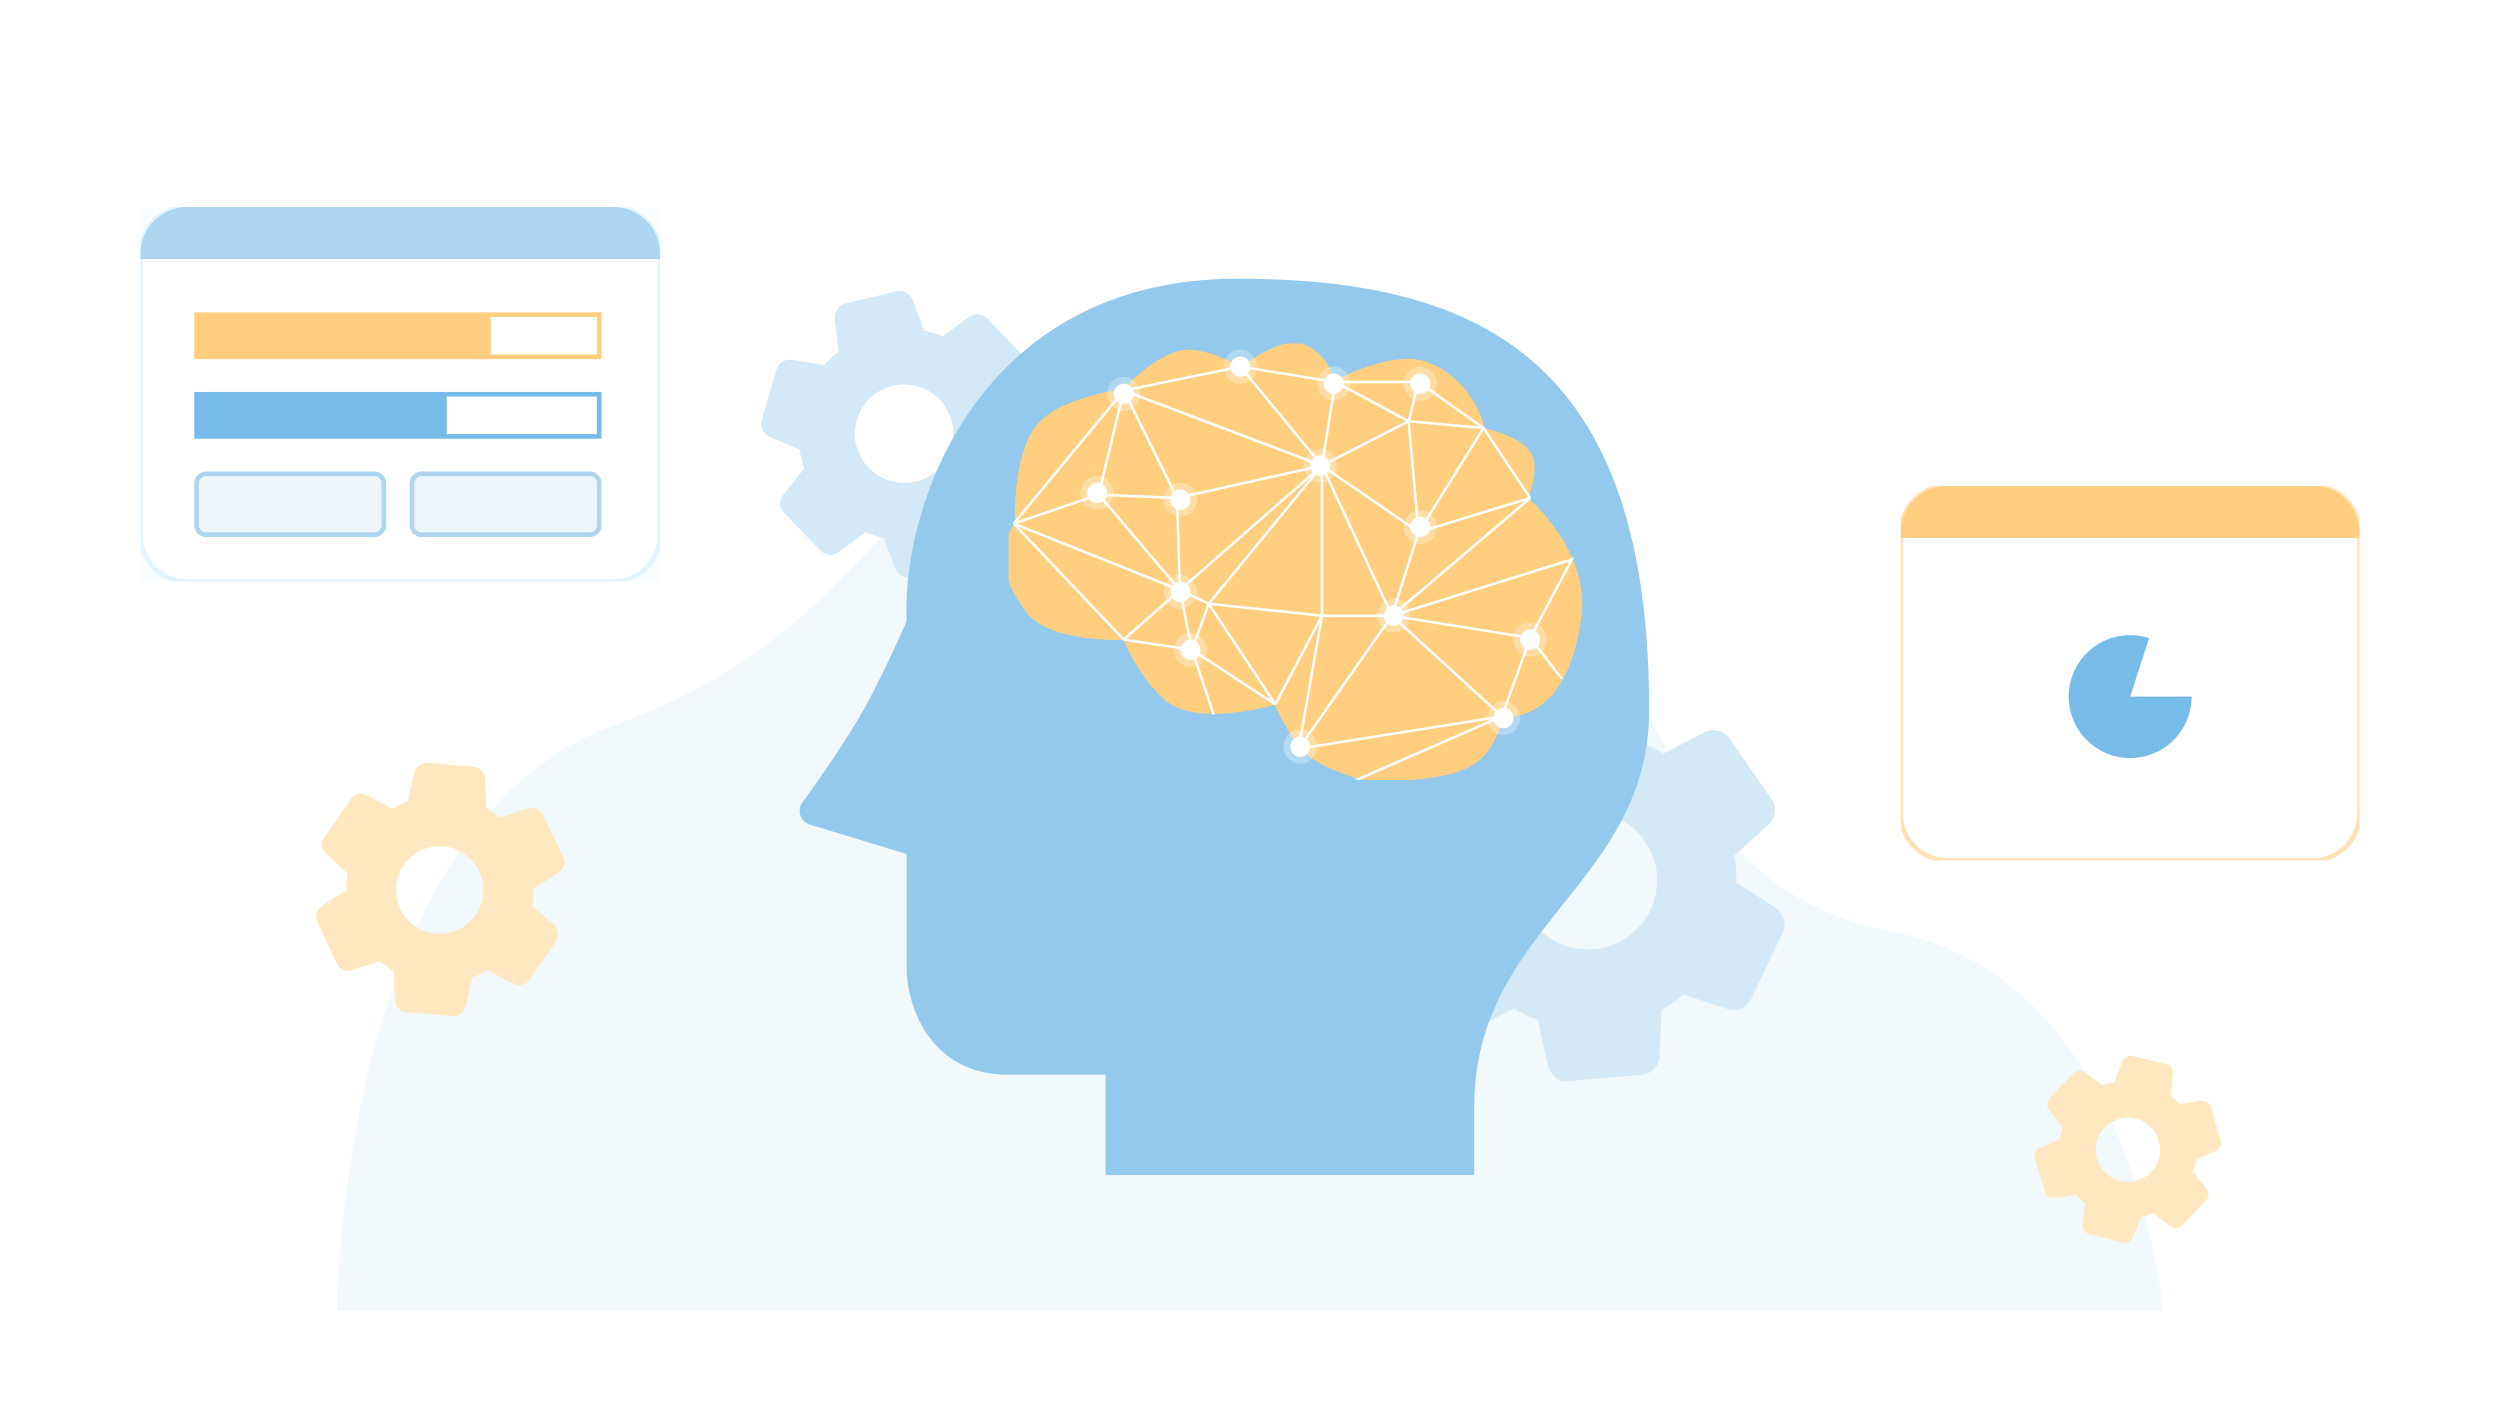 <svg xmlns="http://www.w3.org/2000/svg" viewBox="0 0 534 300" width="534" height="300" preserveAspectRatio="xMidYMid meet" style="width: 100%; height: 100%; transform: translate3d(0px, 0px, 0px);"><rect x="0" y="0" width="534" height="300" fill="#333333" stroke="none"/><defs><clipPath id="__lottie_element_2"><rect width="534" height="300" x="0" y="0"></rect></clipPath><clipPath id="__lottie_element_4"><path d="M0,0 L47,0 L47,47 L0,47z"></path></clipPath><clipPath id="__lottie_element_14"><path d="M0,0 L64,0 L64,64 L0,64z"></path></clipPath><clipPath id="__lottie_element_24"><path d="M0,0 L111,0 L111,80 L0,80z"></path></clipPath><clipPath id="__lottie_element_57"><path d="M0,0 L98,0 L98,80 L0,80z"></path></clipPath><clipPath id="__lottie_element_77"><path d="M0,0 L121,0 L121,90 L0,90z"></path></clipPath><clipPath id="__lottie_element_81"><path d="M0,0 L534,0 L534,300 L0,300z"></path></clipPath><clipPath id="__lottie_element_195"><path d="M0,0 L101,0 L101,101 L0,101z"></path></clipPath><clipPath id="__lottie_element_205"><path d="M0,0 L72,0 L72,72 L0,72z"></path></clipPath></defs><g clip-path="url(#__lottie_element_2)"><g transform="matrix(1,0,0,1,0,0)" opacity="1" style="display: block;"><rect width="534" height="300" fill="#ffffff"></rect></g><g transform="matrix(1,0,0,1,267,180)" opacity="1" style="display: block;"><g opacity="1" transform="matrix(1,0,0,1,0,0)"><path fill="rgb(242,249,253)" fill-opacity="1" d=" M-136,-25.031 C-194.654,-3.805 -195,100 -195,100 C-195,100 195,100 195,100 C195,100 189.231,28.682 137,18.98 C67,5.977 90.5,-97.548 4.744,-99.921 C-81.012,-102.294 -65.955,-50.379 -136,-25.031z"></path></g></g><g clip-path="url(#__lottie_element_205)" transform="matrix(0.281,-0.96,0.96,0.281,148.339,117.442)" opacity="1" style="display: block;"><g transform="matrix(1,0,0,1,36,36)" opacity="1" style="display: block;"><g opacity="1" transform="matrix(1,0,0,1,0,0)"></g></g><g transform="matrix(1,0,0,1,36.236,36)" opacity="1" style="display: block;"><g opacity="1" transform="matrix(1,0,0,1,0,0)"><path fill="rgb(201,228,245)" fill-opacity="1" d=" M-3,24 C-3,24 2.925,24 2.925,24 C2.925,24 3.975,16.05 3.975,16.05 C5.525,15.65 6.963,15.062 8.289,14.286 C9.613,13.512 10.825,12.575 11.925,11.475 C11.925,11.475 19.35,14.55 19.35,14.55 C19.35,14.55 22.275,9.45 22.275,9.45 C22.275,9.45 15.825,4.575 15.825,4.575 C16.075,3.875 16.25,3.137 16.35,2.361 C16.45,1.587 16.5,0.8 16.5,0 C16.5,-0.8 16.45,-1.588 16.35,-2.364 C16.25,-3.138 16.075,-3.875 15.825,-4.575 C15.825,-4.575 22.275,-9.45 22.275,-9.45 C22.275,-9.45 19.35,-14.55 19.35,-14.55 C19.35,-14.55 11.925,-11.4 11.925,-11.4 C10.825,-12.55 9.613,-13.513 8.289,-14.289 C6.963,-15.063 5.525,-15.65 3.975,-16.05 C3.975,-16.05 3,-24 3,-24 C3,-24 -2.925,-24 -2.925,-24 C-2.925,-24 -3.975,-16.05 -3.975,-16.05 C-5.525,-15.65 -6.962,-15.063 -8.286,-14.289 C-9.612,-13.513 -10.825,-12.575 -11.925,-11.475 C-11.925,-11.475 -19.35,-14.55 -19.35,-14.55 C-19.35,-14.55 -22.275,-9.45 -22.275,-9.45 C-22.275,-9.45 -15.825,-4.65 -15.825,-4.65 C-16.075,-3.9 -16.25,-3.15 -16.35,-2.4 C-16.45,-1.65 -16.5,-0.85 -16.5,0 C-16.5,0.8 -16.45,1.575 -16.35,2.325 C-16.25,3.075 -16.075,3.825 -15.825,4.575 C-15.825,4.575 -22.275,9.45 -22.275,9.45 C-22.275,9.45 -19.35,14.55 -19.35,14.55 C-19.35,14.55 -11.925,11.4 -11.925,11.4 C-10.825,12.55 -9.612,13.512 -8.286,14.286 C-6.962,15.062 -5.525,15.65 -3.975,16.05 C-3.975,16.05 -3,24 -3,24z M5.625,30 C5.625,30 -5.625,30 -5.625,30 C-6.375,30 -7.025,29.75 -7.575,29.25 C-8.125,28.75 -8.45,28.125 -8.55,27.375 C-8.55,27.375 -9.45,20.4 -9.45,20.4 C-10.1,20.15 -10.712,19.85 -11.286,19.5 C-11.862,19.15 -12.425,18.775 -12.975,18.375 C-12.975,18.375 -19.5,21.075 -19.5,21.075 C-20.2,21.325 -20.9,21.35 -21.6,21.15 C-22.3,20.95 -22.85,20.525 -23.25,19.875 C-23.25,19.875 -28.8,10.2 -28.8,10.2 C-29.2,9.55 -29.325,8.85 -29.175,8.1 C-29.025,7.35 -28.65,6.75 -28.05,6.3 C-28.05,6.3 -22.425,2.025 -22.425,2.025 C-22.475,1.675 -22.5,1.337 -22.5,1.011 C-22.5,1.011 -22.5,-1.014 -22.5,-1.014 C-22.5,-1.338 -22.475,-1.675 -22.425,-2.025 C-22.425,-2.025 -28.05,-6.3 -28.05,-6.3 C-28.65,-6.75 -29.025,-7.35 -29.175,-8.1 C-29.325,-8.85 -29.2,-9.55 -28.8,-10.2 C-28.8,-10.2 -23.25,-19.875 -23.25,-19.875 C-22.9,-20.575 -22.363,-21.013 -21.639,-21.189 C-20.913,-21.363 -20.2,-21.325 -19.5,-21.075 C-19.5,-21.075 -12.975,-18.375 -12.975,-18.375 C-12.425,-18.775 -11.85,-19.15 -11.25,-19.5 C-10.65,-19.85 -10.05,-20.15 -9.45,-20.4 C-9.45,-20.4 -8.55,-27.375 -8.55,-27.375 C-8.45,-28.125 -8.125,-28.75 -7.575,-29.25 C-7.025,-29.75 -6.375,-30 -5.625,-30 C-5.625,-30 5.625,-30 5.625,-30 C6.375,-30 7.025,-29.75 7.575,-29.25 C8.125,-28.75 8.45,-28.125 8.55,-27.375 C8.55,-27.375 9.45,-20.4 9.45,-20.4 C10.1,-20.15 10.713,-19.85 11.289,-19.5 C11.863,-19.15 12.425,-18.775 12.975,-18.375 C12.975,-18.375 19.5,-21.075 19.5,-21.075 C20.2,-21.325 20.9,-21.35 21.6,-21.15 C22.3,-20.95 22.85,-20.525 23.25,-19.875 C23.25,-19.875 28.8,-10.2 28.8,-10.2 C29.2,-9.55 29.325,-8.85 29.175,-8.1 C29.025,-7.35 28.65,-6.75 28.05,-6.3 C28.05,-6.3 22.425,-2.025 22.425,-2.025 C22.475,-1.675 22.5,-1.338 22.5,-1.014 C22.5,-1.014 22.5,1.011 22.5,1.011 C22.5,1.337 22.45,1.675 22.35,2.025 C22.35,2.025 27.975,6.3 27.975,6.3 C28.575,6.75 28.95,7.35 29.1,8.1 C29.25,8.85 29.125,9.55 28.725,10.2 C28.725,10.2 23.175,19.8 23.175,19.8 C22.775,20.45 22.213,20.888 21.489,21.114 C20.763,21.338 20.05,21.325 19.35,21.075 C19.35,21.075 12.975,18.375 12.975,18.375 C12.425,18.775 11.85,19.15 11.25,19.5 C10.65,19.85 10.05,20.15 9.45,20.4 C9.45,20.4 8.55,27.375 8.55,27.375 C8.45,28.125 8.125,28.75 7.575,29.25 C7.025,29.75 6.375,30 5.625,30z M0.15,10.5 C3.05,10.5 5.525,9.475 7.575,7.425 C9.625,5.375 10.65,2.9 10.65,0 C10.65,-2.9 9.625,-5.375 7.575,-7.425 C5.525,-9.475 3.05,-10.5 0.15,-10.5 C-2.8,-10.5 -5.288,-9.475 -7.314,-7.425 C-9.338,-5.375 -10.35,-2.9 -10.35,0 C-10.35,2.9 -9.338,5.375 -7.314,7.425 C-5.288,9.475 -2.8,10.5 0.15,10.5z M2.925,24 C2.925,24 -3,24 -3,24 C-3,24 -3.975,16.05 -3.975,16.05 C-5.525,15.65 -6.962,15.062 -8.286,14.286 C-9.612,13.512 -10.825,12.55 -11.925,11.4 C-11.925,11.4 -19.35,14.55 -19.35,14.55 C-19.35,14.55 -22.275,9.45 -22.275,9.45 C-22.275,9.45 -15.825,4.575 -15.825,4.575 C-16.075,3.825 -16.25,3.075 -16.35,2.325 C-16.45,1.575 -16.5,0.8 -16.5,0 C-16.5,-0.85 -16.45,-1.65 -16.35,-2.4 C-16.25,-3.15 -16.075,-3.9 -15.825,-4.65 C-15.825,-4.65 -22.275,-9.45 -22.275,-9.45 C-22.275,-9.45 -19.35,-14.55 -19.35,-14.55 C-19.35,-14.55 -11.925,-11.475 -11.925,-11.475 C-10.825,-12.575 -9.612,-13.513 -8.286,-14.289 C-6.962,-15.063 -5.525,-15.65 -3.975,-16.05 C-3.975,-16.05 -2.925,-24 -2.925,-24 C-2.925,-24 3,-24 3,-24 C3,-24 3.975,-16.05 3.975,-16.05 C5.525,-15.65 6.963,-15.063 8.289,-14.289 C9.613,-13.513 10.825,-12.55 11.925,-11.4 C11.925,-11.4 19.35,-14.55 19.35,-14.55 C19.35,-14.55 22.275,-9.45 22.275,-9.45 C22.275,-9.45 15.825,-4.575 15.825,-4.575 C16.075,-3.875 16.25,-3.138 16.35,-2.364 C16.45,-1.588 16.5,-0.8 16.5,0 C16.5,0.8 16.45,1.587 16.35,2.361 C16.25,3.137 16.075,3.875 15.825,4.575 C15.825,4.575 22.275,9.45 22.275,9.45 C22.275,9.45 19.35,14.55 19.35,14.55 C19.35,14.55 11.925,11.475 11.925,11.475 C10.825,12.575 9.613,13.512 8.289,14.286 C6.963,15.062 5.525,15.65 3.975,16.05 C3.975,16.05 2.925,24 2.925,24z"></path><path fill="rgb(255,255,255)" fill-opacity="0.2" d=" M-3,24 C-3,24 2.925,24 2.925,24 C2.925,24 3.975,16.05 3.975,16.05 C5.525,15.65 6.963,15.062 8.289,14.286 C9.613,13.512 10.825,12.575 11.925,11.475 C11.925,11.475 19.35,14.55 19.35,14.55 C19.35,14.55 22.275,9.45 22.275,9.45 C22.275,9.45 15.825,4.575 15.825,4.575 C16.075,3.875 16.25,3.137 16.35,2.361 C16.45,1.587 16.5,0.8 16.5,0 C16.5,-0.8 16.45,-1.588 16.35,-2.364 C16.25,-3.138 16.075,-3.875 15.825,-4.575 C15.825,-4.575 22.275,-9.45 22.275,-9.45 C22.275,-9.45 19.35,-14.55 19.35,-14.55 C19.35,-14.55 11.925,-11.4 11.925,-11.4 C10.825,-12.55 9.613,-13.513 8.289,-14.289 C6.963,-15.063 5.525,-15.65 3.975,-16.05 C3.975,-16.05 3,-24 3,-24 C3,-24 -2.925,-24 -2.925,-24 C-2.925,-24 -3.975,-16.05 -3.975,-16.05 C-5.525,-15.65 -6.962,-15.063 -8.286,-14.289 C-9.612,-13.513 -10.825,-12.575 -11.925,-11.475 C-11.925,-11.475 -19.35,-14.55 -19.35,-14.55 C-19.35,-14.55 -22.275,-9.45 -22.275,-9.45 C-22.275,-9.45 -15.825,-4.65 -15.825,-4.65 C-16.075,-3.9 -16.25,-3.15 -16.35,-2.4 C-16.45,-1.65 -16.5,-0.85 -16.5,0 C-16.5,0.8 -16.45,1.575 -16.35,2.325 C-16.25,3.075 -16.075,3.825 -15.825,4.575 C-15.825,4.575 -22.275,9.45 -22.275,9.45 C-22.275,9.45 -19.35,14.55 -19.35,14.55 C-19.35,14.55 -11.925,11.4 -11.925,11.4 C-10.825,12.55 -9.612,13.512 -8.286,14.286 C-6.962,15.062 -5.525,15.65 -3.975,16.05 C-3.975,16.05 -3,24 -3,24z M5.625,30 C5.625,30 -5.625,30 -5.625,30 C-6.375,30 -7.025,29.75 -7.575,29.25 C-8.125,28.75 -8.45,28.125 -8.55,27.375 C-8.55,27.375 -9.45,20.4 -9.45,20.4 C-10.1,20.15 -10.712,19.85 -11.286,19.5 C-11.862,19.15 -12.425,18.775 -12.975,18.375 C-12.975,18.375 -19.5,21.075 -19.5,21.075 C-20.2,21.325 -20.9,21.35 -21.6,21.15 C-22.3,20.95 -22.85,20.525 -23.25,19.875 C-23.25,19.875 -28.8,10.2 -28.8,10.2 C-29.2,9.55 -29.325,8.85 -29.175,8.1 C-29.025,7.35 -28.65,6.75 -28.05,6.3 C-28.05,6.3 -22.425,2.025 -22.425,2.025 C-22.475,1.675 -22.5,1.337 -22.5,1.011 C-22.5,1.011 -22.5,-1.014 -22.5,-1.014 C-22.5,-1.338 -22.475,-1.675 -22.425,-2.025 C-22.425,-2.025 -28.05,-6.3 -28.05,-6.3 C-28.65,-6.75 -29.025,-7.35 -29.175,-8.1 C-29.325,-8.85 -29.2,-9.55 -28.8,-10.2 C-28.8,-10.2 -23.25,-19.875 -23.25,-19.875 C-22.9,-20.575 -22.363,-21.013 -21.639,-21.189 C-20.913,-21.363 -20.2,-21.325 -19.5,-21.075 C-19.5,-21.075 -12.975,-18.375 -12.975,-18.375 C-12.425,-18.775 -11.85,-19.15 -11.25,-19.5 C-10.65,-19.85 -10.05,-20.15 -9.45,-20.4 C-9.45,-20.4 -8.55,-27.375 -8.55,-27.375 C-8.45,-28.125 -8.125,-28.75 -7.575,-29.25 C-7.025,-29.75 -6.375,-30 -5.625,-30 C-5.625,-30 5.625,-30 5.625,-30 C6.375,-30 7.025,-29.75 7.575,-29.25 C8.125,-28.75 8.45,-28.125 8.55,-27.375 C8.55,-27.375 9.45,-20.4 9.45,-20.4 C10.1,-20.15 10.713,-19.85 11.289,-19.5 C11.863,-19.15 12.425,-18.775 12.975,-18.375 C12.975,-18.375 19.5,-21.075 19.5,-21.075 C20.2,-21.325 20.9,-21.35 21.6,-21.15 C22.3,-20.95 22.85,-20.525 23.25,-19.875 C23.25,-19.875 28.8,-10.2 28.8,-10.2 C29.2,-9.55 29.325,-8.85 29.175,-8.1 C29.025,-7.35 28.65,-6.75 28.05,-6.3 C28.05,-6.3 22.425,-2.025 22.425,-2.025 C22.475,-1.675 22.5,-1.338 22.5,-1.014 C22.5,-1.014 22.5,1.011 22.5,1.011 C22.5,1.337 22.45,1.675 22.35,2.025 C22.35,2.025 27.975,6.3 27.975,6.3 C28.575,6.75 28.95,7.35 29.1,8.1 C29.25,8.85 29.125,9.55 28.725,10.2 C28.725,10.2 23.175,19.8 23.175,19.8 C22.775,20.45 22.213,20.888 21.489,21.114 C20.763,21.338 20.05,21.325 19.35,21.075 C19.35,21.075 12.975,18.375 12.975,18.375 C12.425,18.775 11.85,19.15 11.25,19.5 C10.65,19.85 10.05,20.15 9.45,20.4 C9.45,20.4 8.55,27.375 8.55,27.375 C8.45,28.125 8.125,28.75 7.575,29.25 C7.025,29.75 6.375,30 5.625,30z M0.15,10.5 C3.05,10.5 5.525,9.475 7.575,7.425 C9.625,5.375 10.65,2.9 10.65,0 C10.65,-2.9 9.625,-5.375 7.575,-7.425 C5.525,-9.475 3.05,-10.5 0.15,-10.5 C-2.8,-10.5 -5.288,-9.475 -7.314,-7.425 C-9.338,-5.375 -10.35,-2.9 -10.35,0 C-10.35,2.9 -9.338,5.375 -7.314,7.425 C-5.288,9.475 -2.8,10.5 0.15,10.5z M2.925,24 C2.925,24 -3,24 -3,24 C-3,24 -3.975,16.05 -3.975,16.05 C-5.525,15.65 -6.962,15.062 -8.286,14.286 C-9.612,13.512 -10.825,12.55 -11.925,11.4 C-11.925,11.4 -19.35,14.55 -19.35,14.55 C-19.35,14.55 -22.275,9.45 -22.275,9.45 C-22.275,9.45 -15.825,4.575 -15.825,4.575 C-16.075,3.825 -16.25,3.075 -16.35,2.325 C-16.45,1.575 -16.5,0.8 -16.5,0 C-16.5,-0.85 -16.45,-1.65 -16.35,-2.4 C-16.25,-3.15 -16.075,-3.9 -15.825,-4.65 C-15.825,-4.65 -22.275,-9.45 -22.275,-9.45 C-22.275,-9.45 -19.35,-14.55 -19.35,-14.55 C-19.35,-14.55 -11.925,-11.475 -11.925,-11.475 C-10.825,-12.575 -9.612,-13.513 -8.286,-14.289 C-6.962,-15.063 -5.525,-15.65 -3.975,-16.05 C-3.975,-16.05 -2.925,-24 -2.925,-24 C-2.925,-24 3,-24 3,-24 C3,-24 3.975,-16.05 3.975,-16.05 C5.525,-15.65 6.963,-15.063 8.289,-14.289 C9.613,-13.513 10.825,-12.55 11.925,-11.4 C11.925,-11.4 19.35,-14.55 19.35,-14.55 C19.35,-14.55 22.275,-9.45 22.275,-9.45 C22.275,-9.45 15.825,-4.575 15.825,-4.575 C16.075,-3.875 16.25,-3.138 16.35,-2.364 C16.45,-1.588 16.5,-0.8 16.5,0 C16.5,0.8 16.45,1.587 16.35,2.361 C16.25,3.137 16.075,3.875 15.825,4.575 C15.825,4.575 22.275,9.45 22.275,9.45 C22.275,9.45 19.35,14.55 19.35,14.55 C19.35,14.55 11.925,11.475 11.925,11.475 C10.825,12.575 9.613,13.512 8.289,14.286 C6.963,15.062 5.525,15.65 3.975,16.05 C3.975,16.05 2.925,24 2.925,24z"></path></g></g></g><g clip-path="url(#__lottie_element_195)" transform="matrix(-0.57,-0.822,0.822,-0.57,326.77,258.774)" opacity="1" style="display: block;"><g transform="matrix(1,0,0,1,50.5,50.5)" opacity="1" style="display: block;"><g opacity="1" transform="matrix(1,0,0,1,0,0)"></g></g><g transform="matrix(1,0,0,1,50.832,50.5)" opacity="1" style="display: block;"><g opacity="1" transform="matrix(1,0,0,1,0,0)"><path fill="rgb(201,228,245)" fill-opacity="1" d=" M-4.208,33.667 C-4.208,33.667 4.103,33.667 4.103,33.667 C4.103,33.667 5.576,22.515 5.576,22.515 C7.75,21.954 9.768,21.129 11.628,20.04 C13.485,18.954 15.185,17.64 16.728,16.097 C16.728,16.097 27.144,20.41 27.144,20.41 C27.144,20.41 31.247,13.256 31.247,13.256 C31.247,13.256 22.199,6.418 22.199,6.418 C22.55,5.436 22.795,4.401 22.935,3.312 C23.075,2.226 23.146,1.122 23.146,0 C23.146,-1.122 23.075,-2.227 22.935,-3.316 C22.795,-4.402 22.55,-5.436 22.199,-6.418 C22.199,-6.418 31.247,-13.256 31.247,-13.256 C31.247,-13.256 27.144,-20.41 27.144,-20.41 C27.144,-20.41 16.728,-15.992 16.728,-15.992 C15.185,-17.605 13.485,-18.955 11.628,-20.044 C9.768,-21.13 7.75,-21.954 5.576,-22.515 C5.576,-22.515 4.208,-33.667 4.208,-33.667 C4.208,-33.667 -4.103,-33.667 -4.103,-33.667 C-4.103,-33.667 -5.576,-22.515 -5.576,-22.515 C-7.75,-21.954 -9.766,-21.13 -11.623,-20.044 C-13.483,-18.955 -15.185,-17.64 -16.728,-16.097 C-16.728,-16.097 -27.144,-20.41 -27.144,-20.41 C-27.144,-20.41 -31.247,-13.256 -31.247,-13.256 C-31.247,-13.256 -22.199,-6.523 -22.199,-6.523 C-22.55,-5.471 -22.795,-4.419 -22.935,-3.367 C-23.075,-2.315 -23.146,-1.192 -23.146,0 C-23.146,1.122 -23.075,2.209 -22.935,3.261 C-22.795,4.313 -22.55,5.366 -22.199,6.418 C-22.199,6.418 -31.247,13.256 -31.247,13.256 C-31.247,13.256 -27.144,20.41 -27.144,20.41 C-27.144,20.41 -16.728,15.992 -16.728,15.992 C-15.185,17.605 -13.483,18.954 -11.623,20.04 C-9.766,21.129 -7.75,21.954 -5.576,22.515 C-5.576,22.515 -4.208,33.667 -4.208,33.667z M7.891,42.083 C7.891,42.083 -7.891,42.083 -7.891,42.083 C-8.943,42.083 -9.854,41.732 -10.626,41.031 C-11.398,40.33 -11.854,39.453 -11.994,38.401 C-11.994,38.401 -13.256,28.617 -13.256,28.617 C-14.168,28.266 -15.027,27.845 -15.832,27.354 C-16.64,26.863 -17.429,26.337 -18.201,25.776 C-18.201,25.776 -27.354,29.564 -27.354,29.564 C-28.336,29.915 -29.318,29.95 -30.3,29.669 C-31.282,29.388 -32.054,28.792 -32.615,27.88 C-32.615,27.88 -40.4,14.308 -40.4,14.308 C-40.961,13.396 -41.136,12.415 -40.926,11.363 C-40.716,10.311 -40.19,9.469 -39.348,8.838 C-39.348,8.838 -31.457,2.841 -31.457,2.841 C-31.527,2.35 -31.562,1.875 -31.562,1.418 C-31.562,1.418 -31.562,-1.422 -31.562,-1.422 C-31.562,-1.876 -31.527,-2.35 -31.457,-2.841 C-31.457,-2.841 -39.348,-8.838 -39.348,-8.838 C-40.19,-9.469 -40.716,-10.311 -40.926,-11.363 C-41.136,-12.415 -40.961,-13.396 -40.4,-14.308 C-40.4,-14.308 -32.615,-27.88 -32.615,-27.88 C-32.124,-28.862 -31.371,-29.476 -30.355,-29.723 C-29.337,-29.967 -28.336,-29.915 -27.354,-29.564 C-27.354,-29.564 -18.201,-25.776 -18.201,-25.776 C-17.429,-26.337 -16.623,-26.863 -15.781,-27.354 C-14.939,-27.845 -14.098,-28.266 -13.256,-28.617 C-13.256,-28.617 -11.994,-38.401 -11.994,-38.401 C-11.854,-39.453 -11.398,-40.33 -10.626,-41.031 C-9.854,-41.732 -8.943,-42.083 -7.891,-42.083 C-7.891,-42.083 7.891,-42.083 7.891,-42.083 C8.943,-42.083 9.854,-41.732 10.626,-41.031 C11.398,-40.33 11.854,-39.453 11.994,-38.401 C11.994,-38.401 13.256,-28.617 13.256,-28.617 C14.168,-28.266 15.028,-27.845 15.836,-27.354 C16.641,-26.863 17.429,-26.337 18.201,-25.776 C18.201,-25.776 27.354,-29.564 27.354,-29.564 C28.336,-29.915 29.318,-29.95 30.3,-29.669 C31.282,-29.388 32.054,-28.792 32.615,-27.88 C32.615,-27.88 40.4,-14.308 40.4,-14.308 C40.961,-13.396 41.136,-12.415 40.926,-11.363 C40.716,-10.311 40.19,-9.469 39.348,-8.838 C39.348,-8.838 31.457,-2.841 31.457,-2.841 C31.527,-2.35 31.562,-1.876 31.562,-1.422 C31.562,-1.422 31.562,1.418 31.562,1.418 C31.562,1.875 31.492,2.35 31.352,2.841 C31.352,2.841 39.243,8.838 39.243,8.838 C40.085,9.469 40.611,10.311 40.821,11.363 C41.031,12.415 40.856,13.396 40.295,14.308 C40.295,14.308 32.509,27.775 32.509,27.775 C31.948,28.687 31.16,29.301 30.144,29.618 C29.126,29.932 28.126,29.915 27.144,29.564 C27.144,29.564 18.201,25.776 18.201,25.776 C17.429,26.337 16.623,26.863 15.781,27.354 C14.939,27.845 14.098,28.266 13.256,28.617 C13.256,28.617 11.994,38.401 11.994,38.401 C11.854,39.453 11.398,40.33 10.626,41.031 C9.854,41.732 8.943,42.083 7.891,42.083z M0.21,14.729 C4.278,14.729 7.75,13.292 10.626,10.416 C13.502,7.54 14.94,4.068 14.94,0 C14.94,-4.068 13.502,-7.54 10.626,-10.416 C7.75,-13.292 4.278,-14.729 0.21,-14.729 C-3.928,-14.729 -7.418,-13.292 -10.26,-10.416 C-13.099,-7.54 -14.519,-4.068 -14.519,0 C-14.519,4.068 -13.099,7.54 -10.26,10.416 C-7.418,13.292 -3.928,14.729 0.21,14.729z M4.103,33.667 C4.103,33.667 -4.208,33.667 -4.208,33.667 C-4.208,33.667 -5.576,22.515 -5.576,22.515 C-7.75,21.954 -9.766,21.129 -11.623,20.04 C-13.483,18.954 -15.185,17.605 -16.728,15.992 C-16.728,15.992 -27.144,20.41 -27.144,20.41 C-27.144,20.41 -31.247,13.256 -31.247,13.256 C-31.247,13.256 -22.199,6.418 -22.199,6.418 C-22.55,5.366 -22.795,4.313 -22.935,3.261 C-23.075,2.209 -23.146,1.122 -23.146,0 C-23.146,-1.192 -23.075,-2.315 -22.935,-3.367 C-22.795,-4.419 -22.55,-5.471 -22.199,-6.523 C-22.199,-6.523 -31.247,-13.256 -31.247,-13.256 C-31.247,-13.256 -27.144,-20.41 -27.144,-20.41 C-27.144,-20.41 -16.728,-16.097 -16.728,-16.097 C-15.185,-17.64 -13.483,-18.955 -11.623,-20.044 C-9.766,-21.13 -7.75,-21.954 -5.576,-22.515 C-5.576,-22.515 -4.103,-33.667 -4.103,-33.667 C-4.103,-33.667 4.208,-33.667 4.208,-33.667 C4.208,-33.667 5.576,-22.515 5.576,-22.515 C7.75,-21.954 9.768,-21.13 11.628,-20.044 C13.485,-18.955 15.185,-17.605 16.728,-15.992 C16.728,-15.992 27.144,-20.41 27.144,-20.41 C27.144,-20.41 31.247,-13.256 31.247,-13.256 C31.247,-13.256 22.199,-6.418 22.199,-6.418 C22.55,-5.436 22.795,-4.402 22.935,-3.316 C23.075,-2.227 23.146,-1.122 23.146,0 C23.146,1.122 23.075,2.226 22.935,3.312 C22.795,4.401 22.55,5.436 22.199,6.418 C22.199,6.418 31.247,13.256 31.247,13.256 C31.247,13.256 27.144,20.41 27.144,20.41 C27.144,20.41 16.728,16.097 16.728,16.097 C15.185,17.64 13.485,18.954 11.628,20.04 C9.768,21.129 7.75,21.954 5.576,22.515 C5.576,22.515 4.103,33.667 4.103,33.667z"></path><path fill="rgb(255,255,255)" fill-opacity="0.2" d=" M-4.208,33.667 C-4.208,33.667 4.103,33.667 4.103,33.667 C4.103,33.667 5.576,22.515 5.576,22.515 C7.75,21.954 9.768,21.129 11.628,20.04 C13.485,18.954 15.185,17.64 16.728,16.097 C16.728,16.097 27.144,20.41 27.144,20.41 C27.144,20.41 31.247,13.256 31.247,13.256 C31.247,13.256 22.199,6.418 22.199,6.418 C22.55,5.436 22.795,4.401 22.935,3.312 C23.075,2.226 23.146,1.122 23.146,0 C23.146,-1.122 23.075,-2.227 22.935,-3.316 C22.795,-4.402 22.55,-5.436 22.199,-6.418 C22.199,-6.418 31.247,-13.256 31.247,-13.256 C31.247,-13.256 27.144,-20.41 27.144,-20.41 C27.144,-20.41 16.728,-15.992 16.728,-15.992 C15.185,-17.605 13.485,-18.955 11.628,-20.044 C9.768,-21.13 7.75,-21.954 5.576,-22.515 C5.576,-22.515 4.208,-33.667 4.208,-33.667 C4.208,-33.667 -4.103,-33.667 -4.103,-33.667 C-4.103,-33.667 -5.576,-22.515 -5.576,-22.515 C-7.75,-21.954 -9.766,-21.13 -11.623,-20.044 C-13.483,-18.955 -15.185,-17.64 -16.728,-16.097 C-16.728,-16.097 -27.144,-20.41 -27.144,-20.41 C-27.144,-20.41 -31.247,-13.256 -31.247,-13.256 C-31.247,-13.256 -22.199,-6.523 -22.199,-6.523 C-22.55,-5.471 -22.795,-4.419 -22.935,-3.367 C-23.075,-2.315 -23.146,-1.192 -23.146,0 C-23.146,1.122 -23.075,2.209 -22.935,3.261 C-22.795,4.313 -22.55,5.366 -22.199,6.418 C-22.199,6.418 -31.247,13.256 -31.247,13.256 C-31.247,13.256 -27.144,20.41 -27.144,20.41 C-27.144,20.41 -16.728,15.992 -16.728,15.992 C-15.185,17.605 -13.483,18.954 -11.623,20.04 C-9.766,21.129 -7.75,21.954 -5.576,22.515 C-5.576,22.515 -4.208,33.667 -4.208,33.667z M7.891,42.083 C7.891,42.083 -7.891,42.083 -7.891,42.083 C-8.943,42.083 -9.854,41.732 -10.626,41.031 C-11.398,40.33 -11.854,39.453 -11.994,38.401 C-11.994,38.401 -13.256,28.617 -13.256,28.617 C-14.168,28.266 -15.027,27.845 -15.832,27.354 C-16.64,26.863 -17.429,26.337 -18.201,25.776 C-18.201,25.776 -27.354,29.564 -27.354,29.564 C-28.336,29.915 -29.318,29.95 -30.3,29.669 C-31.282,29.388 -32.054,28.792 -32.615,27.88 C-32.615,27.88 -40.4,14.308 -40.4,14.308 C-40.961,13.396 -41.136,12.415 -40.926,11.363 C-40.716,10.311 -40.19,9.469 -39.348,8.838 C-39.348,8.838 -31.457,2.841 -31.457,2.841 C-31.527,2.35 -31.562,1.875 -31.562,1.418 C-31.562,1.418 -31.562,-1.422 -31.562,-1.422 C-31.562,-1.876 -31.527,-2.35 -31.457,-2.841 C-31.457,-2.841 -39.348,-8.838 -39.348,-8.838 C-40.19,-9.469 -40.716,-10.311 -40.926,-11.363 C-41.136,-12.415 -40.961,-13.396 -40.4,-14.308 C-40.4,-14.308 -32.615,-27.88 -32.615,-27.88 C-32.124,-28.862 -31.371,-29.476 -30.355,-29.723 C-29.337,-29.967 -28.336,-29.915 -27.354,-29.564 C-27.354,-29.564 -18.201,-25.776 -18.201,-25.776 C-17.429,-26.337 -16.623,-26.863 -15.781,-27.354 C-14.939,-27.845 -14.098,-28.266 -13.256,-28.617 C-13.256,-28.617 -11.994,-38.401 -11.994,-38.401 C-11.854,-39.453 -11.398,-40.33 -10.626,-41.031 C-9.854,-41.732 -8.943,-42.083 -7.891,-42.083 C-7.891,-42.083 7.891,-42.083 7.891,-42.083 C8.943,-42.083 9.854,-41.732 10.626,-41.031 C11.398,-40.33 11.854,-39.453 11.994,-38.401 C11.994,-38.401 13.256,-28.617 13.256,-28.617 C14.168,-28.266 15.028,-27.845 15.836,-27.354 C16.641,-26.863 17.429,-26.337 18.201,-25.776 C18.201,-25.776 27.354,-29.564 27.354,-29.564 C28.336,-29.915 29.318,-29.95 30.3,-29.669 C31.282,-29.388 32.054,-28.792 32.615,-27.88 C32.615,-27.88 40.4,-14.308 40.4,-14.308 C40.961,-13.396 41.136,-12.415 40.926,-11.363 C40.716,-10.311 40.19,-9.469 39.348,-8.838 C39.348,-8.838 31.457,-2.841 31.457,-2.841 C31.527,-2.35 31.562,-1.876 31.562,-1.422 C31.562,-1.422 31.562,1.418 31.562,1.418 C31.562,1.875 31.492,2.35 31.352,2.841 C31.352,2.841 39.243,8.838 39.243,8.838 C40.085,9.469 40.611,10.311 40.821,11.363 C41.031,12.415 40.856,13.396 40.295,14.308 C40.295,14.308 32.509,27.775 32.509,27.775 C31.948,28.687 31.16,29.301 30.144,29.618 C29.126,29.932 28.126,29.915 27.144,29.564 C27.144,29.564 18.201,25.776 18.201,25.776 C17.429,26.337 16.623,26.863 15.781,27.354 C14.939,27.845 14.098,28.266 13.256,28.617 C13.256,28.617 11.994,38.401 11.994,38.401 C11.854,39.453 11.398,40.33 10.626,41.031 C9.854,41.732 8.943,42.083 7.891,42.083z M0.21,14.729 C4.278,14.729 7.75,13.292 10.626,10.416 C13.502,7.54 14.94,4.068 14.94,0 C14.94,-4.068 13.502,-7.54 10.626,-10.416 C7.75,-13.292 4.278,-14.729 0.21,-14.729 C-3.928,-14.729 -7.418,-13.292 -10.26,-10.416 C-13.099,-7.54 -14.519,-4.068 -14.519,0 C-14.519,4.068 -13.099,7.54 -10.26,10.416 C-7.418,13.292 -3.928,14.729 0.21,14.729z M4.103,33.667 C4.103,33.667 -4.208,33.667 -4.208,33.667 C-4.208,33.667 -5.576,22.515 -5.576,22.515 C-7.75,21.954 -9.766,21.129 -11.623,20.04 C-13.483,18.954 -15.185,17.605 -16.728,15.992 C-16.728,15.992 -27.144,20.41 -27.144,20.41 C-27.144,20.41 -31.247,13.256 -31.247,13.256 C-31.247,13.256 -22.199,6.418 -22.199,6.418 C-22.55,5.366 -22.795,4.313 -22.935,3.261 C-23.075,2.209 -23.146,1.122 -23.146,0 C-23.146,-1.192 -23.075,-2.315 -22.935,-3.367 C-22.795,-4.419 -22.55,-5.471 -22.199,-6.523 C-22.199,-6.523 -31.247,-13.256 -31.247,-13.256 C-31.247,-13.256 -27.144,-20.41 -27.144,-20.41 C-27.144,-20.41 -16.728,-16.097 -16.728,-16.097 C-15.185,-17.64 -13.483,-18.955 -11.623,-20.044 C-9.766,-21.13 -7.75,-21.954 -5.576,-22.515 C-5.576,-22.515 -4.103,-33.667 -4.103,-33.667 C-4.103,-33.667 4.208,-33.667 4.208,-33.667 C4.208,-33.667 5.576,-22.515 5.576,-22.515 C7.75,-21.954 9.768,-21.13 11.628,-20.044 C13.485,-18.955 15.185,-17.605 16.728,-15.992 C16.728,-15.992 27.144,-20.41 27.144,-20.41 C27.144,-20.41 31.247,-13.256 31.247,-13.256 C31.247,-13.256 22.199,-6.418 22.199,-6.418 C22.55,-5.436 22.795,-4.402 22.935,-3.316 C23.075,-2.227 23.146,-1.122 23.146,0 C23.146,1.122 23.075,2.226 22.935,3.312 C22.795,4.401 22.55,5.436 22.199,6.418 C22.199,6.418 31.247,13.256 31.247,13.256 C31.247,13.256 27.144,20.41 27.144,20.41 C27.144,20.41 16.728,16.097 16.728,16.097 C15.185,17.64 13.485,18.954 11.628,20.04 C9.768,21.129 7.75,21.954 5.576,22.515 C5.576,22.515 4.103,33.667 4.103,33.667z"></path></g></g></g><g transform="matrix(1,0,0,1,261.532,155.267)" opacity="1" style="display: block;"><g opacity="1" transform="matrix(1,0,0,1,0,0)"><path fill="rgb(146,201,236)" fill-opacity="1" d=" M-5.588,74.286 C-5.588,74.286 -25.371,74.286 -25.371,74.286 M-67.894,-23.26 C-68.753,-48.085 -51.952,-95.733 2.765,-95.733 C55.654,-95.733 90.724,-77.615 90.724,-3.704 C90.724,33.705 53.361,42.461 53.361,81.204 C53.361,81.204 53.361,95.733 53.361,95.733 C53.361,95.733 -25.371,95.733 -25.371,95.733 C-25.371,95.733 -25.371,74.286 -25.371,74.286 C-25.371,74.286 -46.177,74.286 -46.177,74.286 C-63.011,74.286 -67.65,59.525 -67.865,52.145 C-67.865,52.145 -67.865,27.149 -67.865,27.149 C-67.865,27.149 -88.581,20.851 -88.581,20.851 C-90.57,20.246 -91.363,17.847 -90.147,16.161 C-86.758,11.464 -80.731,2.884 -77.032,-3.704 C-73.582,-9.849 -69.282,-19.386 -68.149,-21.927 C-67.96,-22.352 -67.878,-22.795 -67.894,-23.26z"></path></g></g><g clip-path="url(#__lottie_element_77)" transform="matrix(1.014,0,0,1.036,215.421,73.364)" opacity="1" style="display: block;"><g transform="matrix(-1,0,0,1,60.739,45)" opacity="1" style="display: block;"><g opacity="1" transform="matrix(1,0,0,1,0,0)"></g></g><g clip-path="url(#__lottie_element_81)" transform="matrix(0.61,0,0,0.61,-102.87,-46.5)" opacity="1" style="display: block;"><g transform="matrix(1,0,0,1,266.882,150)" opacity="1" style="display: block;"><g opacity="1" transform="matrix(1,0,0,1,0,0)"><path fill="rgb(255,206,126)" fill-opacity="1" d=" M-92.001,17.186 C-83.872,27.525 -58.635,26.41 -58.635,26.41 C-58.635,26.41 -51.253,42.939 -41.951,48.318 C-29.886,55.295 -6.284,48.318 -6.284,48.318 C-6.284,48.318 -1.328,59.782 4.453,64.88 C10.634,70.331 23.631,73.686 23.631,73.686 C23.631,73.686 51.932,76.029 63.326,67.92 C70.545,62.783 72.531,52.354 72.531,52.354 C72.531,52.354 94.546,55.813 99.569,18.915 C102.708,-4.146 81.16,-21.442 81.16,-21.442 C81.16,-21.442 84.755,-30.166 82.886,-35.279 C80.289,-42.386 66.203,-45.08 66.203,-45.08 C66.203,-45.08 62.751,-61.643 46.068,-67.564 C34.19,-71.78 14.427,-61.222 14.427,-61.222 C14.427,-61.222 12.415,-69.886 4.072,-73.329 C-4.271,-76.772 -17.789,-65.835 -17.789,-65.835 C-17.789,-65.835 -29.418,-72.309 -37.349,-71.6 C-47.098,-70.728 -58.635,-58.34 -58.635,-58.34 C-58.635,-58.34 -79.661,-55.904 -87.974,-46.809 C-97.176,-36.741 -96.028,-12.794 -96.028,-12.794 C-96.028,-12.794 -106.958,-1.839 -92.001,17.186z"></path></g></g><g transform="matrix(1,0,0,1,266.812,153.974)" opacity="1" style="display: block;"><g opacity="1" transform="matrix(1,0,0,1,0,0)"><path stroke-linecap="butt" stroke-linejoin="miter" fill-opacity="0" stroke-miterlimit="4" stroke="rgb(255,255,255)" stroke-opacity="1" stroke-width="0.857" d=" M-6.041,44.25 C-6.041,44.25 -34.805,25.801 -34.805,25.801 M-27.326,47.709 C-27.326,47.709 -34.805,25.801 -34.805,25.801 M-6.041,44.25 C-6.041,44.25 -29.052,10.235 -29.052,10.235 M-34.805,25.801 C-34.805,25.801 -29.052,10.235 -29.052,10.235 M-34.805,25.801 C-34.805,25.801 -38.997,5.623 -38.997,5.623 M-29.052,10.235 C-29.052,10.235 -38.997,5.623 -38.997,5.623 M-67.021,-26.663 C-67.021,-26.663 -38.997,5.623 -38.997,5.623 M39.982,-51.454 C39.982,-51.454 43.434,-13.979 43.434,-13.979 M-6.041,44.25 C-6.041,44.25 10.068,14.271 10.068,14.271 M-29.052,10.235 C-29.052,10.235 10.068,14.271 10.068,14.271 M10.068,14.271 C10.068,14.271 2.014,59.24 2.014,59.24 M21.659,69.903 C21.659,69.903 72.198,48.286 72.198,48.286 M2.014,59.24 C2.014,59.24 72.198,48.286 72.198,48.286 M72.198,48.286 C72.198,48.286 81.978,21.765 81.978,21.765 M92.909,35.602 C92.909,35.602 81.978,21.765 81.978,21.765 M81.978,21.765 C81.978,21.765 34.23,14.271 34.23,14.271 M43.434,-13.979 C43.434,-13.979 34.23,14.271 34.23,14.271 M10.068,14.271 C10.068,14.271 34.23,14.271 34.23,14.271 M2.014,59.24 C2.014,59.24 34.23,14.271 34.23,14.271 M72.198,48.286 C72.198,48.286 34.23,14.271 34.23,14.271 M81.978,21.765 C81.978,21.765 96.361,-4.755 96.361,-4.755 C96.361,-4.755 34.23,14.271 34.23,14.271 M43.434,-13.979 C43.434,-13.979 81.978,-25.51 81.978,-25.51 M34.23,14.271 C34.23,14.271 81.978,-25.51 81.978,-25.51 M39.982,-51.454 C39.982,-51.454 65.87,-49.148 65.87,-49.148 M43.434,-13.979 C43.434,-13.979 65.87,-49.148 65.87,-49.148 M81.978,-25.51 C81.978,-25.51 65.87,-49.148 65.87,-49.148 M39.982,-51.454 C39.982,-51.454 43.434,-64.714 43.434,-64.714 M65.87,-49.148 C65.87,-49.148 43.434,-64.714 43.434,-64.714 M43.434,-64.714 C43.434,-64.714 14.67,-64.714 14.67,-64.714 M39.982,-51.454 C39.982,-51.454 14.67,-64.714 14.67,-64.714 M14.67,-64.714 C14.67,-64.714 -18.122,-69.903 -18.122,-69.903 M-38.997,5.623 C-38.997,5.623 -39.982,-25.51 -39.982,-25.51 M-67.021,-26.663 C-67.021,-26.663 -39.982,-25.51 -39.982,-25.51 M-29.052,10.235 C-29.052,10.235 10.068,-36.464 10.068,-36.464 M-38.997,5.623 C-38.997,5.623 10.068,-36.464 10.068,-36.464 M39.982,-51.454 C39.982,-51.454 10.068,-36.464 10.068,-36.464 M43.434,-13.979 C43.434,-13.979 10.068,-36.464 10.068,-36.464 M34.23,14.271 C34.23,14.271 10.068,-36.464 10.068,-36.464 M10.068,14.271 C10.068,14.271 10.068,-36.464 10.068,-36.464 M14.67,-64.714 C14.67,-64.714 10.068,-36.464 10.068,-36.464 M-18.122,-69.903 C-18.122,-69.903 10.068,-36.464 10.068,-36.464 M-39.982,-25.51 C-39.982,-25.51 10.068,-36.464 10.068,-36.464 M-34.805,25.801 C-34.805,25.801 -58.392,22.342 -58.392,22.342 M-38.997,5.623 C-38.997,5.623 -58.392,22.342 -58.392,22.342 M-38.997,5.623 C-38.997,5.623 -96.361,-16.862 -96.361,-16.862 M-67.021,-26.663 C-67.021,-26.663 -96.361,-16.862 -96.361,-16.862 M-58.392,22.342 C-58.392,22.342 -96.361,-16.862 -96.361,-16.862 M10.068,-36.464 C10.068,-36.464 -58.392,-61.831 -58.392,-61.831 M-67.021,-26.663 C-67.021,-26.663 -58.392,-61.831 -58.392,-61.831 M-18.122,-69.903 C-18.122,-69.903 -58.392,-61.831 -58.392,-61.831 M-39.982,-25.51 C-39.982,-25.51 -58.392,-61.831 -58.392,-61.831 M-96.361,-16.862 C-96.361,-16.862 -58.392,-61.831 -58.392,-61.831"></path></g></g><g transform="matrix(1,0,0,1,208.421,93.296)" opacity="1" style="display: block;"><g opacity="1" transform="matrix(1,0,0,1,0,0)"><path fill="rgb(255,255,255)" fill-opacity="1" d=" M0,-3.459 C1.905,-3.459 3.452,-1.909 3.452,0 C3.452,1.909 1.905,3.459 0,3.459 C-1.905,3.459 -3.452,1.909 -3.452,0 C-3.452,-1.909 -1.905,-3.459 0,-3.459z"></path></g></g><g transform="matrix(1,0,0,1,208.421,93.296)" opacity="0.3" style="display: block;"><g opacity="1" transform="matrix(1,0,0,1,0,0)"><path fill="rgb(255,255,255)" fill-opacity="1" d=" M0,-5.766 C3.175,-5.766 5.753,-3.182 5.753,0 C5.753,3.182 3.175,5.766 0,5.766 C-3.175,5.766 -5.753,3.182 -5.753,0 C-5.753,-3.182 -3.175,-5.766 0,-5.766z"></path></g></g><g transform="matrix(1,0,0,1,248.691,84.071)" opacity="1" style="display: block;"><g opacity="1" transform="matrix(1,0,0,1,0,0)"><path fill="rgb(255,255,255)" fill-opacity="1" d=" M0,-3.459 C1.905,-3.459 3.452,-1.909 3.452,0 C3.452,1.909 1.905,3.459 0,3.459 C-1.905,3.459 -3.452,1.909 -3.452,0 C-3.452,-1.909 -1.905,-3.459 0,-3.459z"></path></g></g><g transform="matrix(1,0,0,1,248.691,84.071)" opacity="0.3" style="display: block;"><g opacity="1" transform="matrix(1,0,0,1,0,0)"><path fill="rgb(255,255,255)" fill-opacity="1" d=" M0,-5.766 C3.175,-5.766 5.753,-3.182 5.753,0 C5.753,3.182 3.175,5.766 0,5.766 C-3.175,5.766 -5.753,3.182 -5.753,0 C-5.753,-3.182 -3.175,-5.766 0,-5.766z"></path></g></g><g transform="matrix(1,0,0,1,280.907,89.837)" opacity="1" style="display: block;"><g opacity="1" transform="matrix(1,0,0,1,0,0)"><path fill="rgb(255,255,255)" fill-opacity="1" d=" M0,-3.459 C1.905,-3.459 3.452,-1.909 3.452,0 C3.452,1.909 1.905,3.459 0,3.459 C-1.905,3.459 -3.452,1.909 -3.452,0 C-3.452,-1.909 -1.905,-3.459 0,-3.459z"></path></g></g><g transform="matrix(1,0,0,1,280.907,89.837)" opacity="0.3" style="display: block;"><g opacity="1" transform="matrix(1,0,0,1,0,0)"><path fill="rgb(255,255,255)" fill-opacity="1" d=" M0,-5.766 C3.175,-5.766 5.753,-3.182 5.753,0 C5.753,3.182 3.175,5.766 0,5.766 C-3.175,5.766 -5.753,3.182 -5.753,0 C-5.753,-3.182 -3.175,-5.766 0,-5.766z"></path></g></g><g transform="matrix(1,0,0,1,310.822,89.837)" opacity="1" style="display: block;"><g opacity="1" transform="matrix(1,0,0,1,0,0)"><path fill="rgb(255,255,255)" fill-opacity="1" d=" M0,-3.459 C1.905,-3.459 3.452,-1.909 3.452,0 C3.452,1.909 1.905,3.459 0,3.459 C-1.905,3.459 -3.452,1.909 -3.452,0 C-3.452,-1.909 -1.905,-3.459 0,-3.459z"></path></g></g><g transform="matrix(1,0,0,1,310.822,89.837)" opacity="0.3" style="display: block;"><g opacity="1" transform="matrix(1,0,0,1,0,0)"><path fill="rgb(255,255,255)" fill-opacity="1" d=" M0,-5.766 C3.175,-5.766 5.753,-3.182 5.753,0 C5.753,3.182 3.175,5.766 0,5.766 C-3.175,5.766 -5.753,3.182 -5.753,0 C-5.753,-3.182 -3.175,-5.766 0,-5.766z"></path></g></g><g transform="matrix(1,0,0,1,276.305,117.51)" opacity="1" style="display: block;"><g opacity="1" transform="matrix(1,0,0,1,0,0)"><path fill="rgb(255,255,255)" fill-opacity="1" d=" M0,-3.459 C1.905,-3.459 3.452,-1.909 3.452,0 C3.452,1.909 1.905,3.459 0,3.459 C-1.905,3.459 -3.452,1.909 -3.452,0 C-3.452,-1.909 -1.905,-3.459 0,-3.459z"></path></g></g><g transform="matrix(1,0,0,1,276.305,117.51)" opacity="0.3" style="display: block;"><g opacity="1" transform="matrix(1,0,0,1,0,0)"><path fill="rgb(255,255,255)" fill-opacity="1" d=" M0,-5.766 C3.175,-5.766 5.753,-3.182 5.753,0 C5.753,3.182 3.175,5.766 0,5.766 C-3.175,5.766 -5.753,3.182 -5.753,0 C-5.753,-3.182 -3.175,-5.766 0,-5.766z"></path></g></g><g transform="matrix(1,0,0,1,227.98,129.041)" opacity="1" style="display: block;"><g opacity="1" transform="matrix(1,0,0,1,0,0)"><path fill="rgb(255,255,255)" fill-opacity="1" d=" M0,-3.459 C1.905,-3.459 3.452,-1.909 3.452,0 C3.452,1.909 1.905,3.459 0,3.459 C-1.905,3.459 -3.452,1.909 -3.452,0 C-3.452,-1.909 -1.905,-3.459 0,-3.459z"></path></g></g><g transform="matrix(1,0,0,1,227.98,129.041)" opacity="0.3" style="display: block;"><g opacity="1" transform="matrix(1,0,0,1,0,0)"><path fill="rgb(255,255,255)" fill-opacity="1" d=" M0,-5.766 C3.175,-5.766 5.753,-3.182 5.753,0 C5.753,3.182 3.175,5.766 0,5.766 C-3.175,5.766 -5.753,3.182 -5.753,0 C-5.753,-3.182 -3.175,-5.766 0,-5.766z"></path></g></g><g transform="matrix(1,0,0,1,227.98,160.173)" opacity="1" style="display: block;"><g opacity="1" transform="matrix(1,0,0,1,0,0)"><path fill="rgb(255,255,255)" fill-opacity="1" d=" M0,-3.459 C1.905,-3.459 3.452,-1.909 3.452,0 C3.452,1.909 1.905,3.459 0,3.459 C-1.905,3.459 -3.452,1.909 -3.452,0 C-3.452,-1.909 -1.905,-3.459 0,-3.459z"></path></g></g><g transform="matrix(1,0,0,1,227.98,160.173)" opacity="0.3" style="display: block;"><g opacity="1" transform="matrix(1,0,0,1,0,0)"><path fill="rgb(255,255,255)" fill-opacity="1" d=" M0,-5.766 C3.175,-5.766 5.753,-3.182 5.753,0 C5.753,3.182 3.175,5.766 0,5.766 C-3.175,5.766 -5.753,3.182 -5.753,0 C-5.753,-3.182 -3.175,-5.766 0,-5.766z"></path></g></g><g transform="matrix(1,0,0,1,231.432,179.775)" opacity="1" style="display: block;"><g opacity="1" transform="matrix(1,0,0,1,0,0)"><path fill="rgb(255,255,255)" fill-opacity="1" d=" M0,-3.459 C1.905,-3.459 3.452,-1.909 3.452,0 C3.452,1.909 1.905,3.459 0,3.459 C-1.905,3.459 -3.452,1.909 -3.452,0 C-3.452,-1.909 -1.905,-3.459 0,-3.459z"></path></g></g><g transform="matrix(1,0,0,1,231.432,179.775)" opacity="0.3" style="display: block;"><g opacity="1" transform="matrix(1,0,0,1,0,0)"><path fill="rgb(255,255,255)" fill-opacity="1" d=" M0,-5.766 C3.175,-5.766 5.753,-3.182 5.753,0 C5.753,3.182 3.175,5.766 0,5.766 C-3.175,5.766 -5.753,3.182 -5.753,0 C-5.753,-3.182 -3.175,-5.766 0,-5.766z"></path></g></g><g transform="matrix(1,0,0,1,301.617,168.245)" opacity="1" style="display: block;"><g opacity="1" transform="matrix(1,0,0,1,0,0)"><path fill="rgb(255,255,255)" fill-opacity="1" d=" M0,-3.459 C1.905,-3.459 3.452,-1.909 3.452,0 C3.452,1.909 1.905,3.459 0,3.459 C-1.905,3.459 -3.452,1.909 -3.452,0 C-3.452,-1.909 -1.905,-3.459 0,-3.459z"></path></g></g><g transform="matrix(1,0,0,1,301.617,168.245)" opacity="0.3" style="display: block;"><g opacity="1" transform="matrix(1,0,0,1,0,0)"><path fill="rgb(255,255,255)" fill-opacity="1" d=" M0,-5.766 C3.175,-5.766 5.753,-3.182 5.753,0 C5.753,3.182 3.175,5.766 0,5.766 C-3.175,5.766 -5.753,3.182 -5.753,0 C-5.753,-3.182 -3.175,-5.766 0,-5.766z"></path></g></g><g transform="matrix(1,0,0,1,199.216,126.734)" opacity="1" style="display: block;"><g opacity="1" transform="matrix(1,0,0,1,0,0)"><path fill="rgb(255,255,255)" fill-opacity="1" d=" M0,-3.459 C1.905,-3.459 3.452,-1.909 3.452,0 C3.452,1.909 1.905,3.459 0,3.459 C-1.905,3.459 -3.452,1.909 -3.452,0 C-3.452,-1.909 -1.905,-3.459 0,-3.459z"></path></g></g><g transform="matrix(1,0,0,1,199.216,126.734)" opacity="0.3" style="display: block;"><g opacity="1" transform="matrix(1,0,0,1,0,0)"><path fill="rgb(255,255,255)" fill-opacity="1" d=" M0,-5.766 C3.175,-5.766 5.753,-3.182 5.753,0 C5.753,3.182 3.175,5.766 0,5.766 C-3.175,5.766 -5.753,3.182 -5.753,0 C-5.753,-3.182 -3.175,-5.766 0,-5.766z"></path></g></g><g transform="matrix(1,0,0,1,348.79,176.316)" opacity="1" style="display: block;"><g opacity="1" transform="matrix(1,0,0,1,0,0)"><path fill="rgb(255,255,255)" fill-opacity="1" d=" M0,-3.459 C1.905,-3.459 3.452,-1.909 3.452,0 C3.452,1.909 1.905,3.459 0,3.459 C-1.905,3.459 -3.452,1.909 -3.452,0 C-3.452,-1.909 -1.905,-3.459 0,-3.459z"></path></g></g><g transform="matrix(1,0,0,1,348.79,176.316)" opacity="0.3" style="display: block;"><g opacity="1" transform="matrix(1,0,0,1,0,0)"><path fill="rgb(255,255,255)" fill-opacity="1" d=" M0,-5.766 C3.175,-5.766 5.753,-3.182 5.753,0 C5.753,3.182 3.175,5.766 0,5.766 C-3.175,5.766 -5.753,3.182 -5.753,0 C-5.753,-3.182 -3.175,-5.766 0,-5.766z"></path></g></g><g transform="matrix(1,0,0,1,269.377,212.506)" opacity="1" style="display: block;"><g opacity="1" transform="matrix(1,0,0,1,0,0)"><path fill="rgb(255,255,255)" fill-opacity="1" d=" M0,-3.459 C1.905,-3.459 3.452,-1.909 3.452,0 C3.452,1.909 1.905,3.459 0,3.459 C-1.905,3.459 -3.452,1.909 -3.452,0 C-3.452,-1.909 -1.905,-3.459 0,-3.459z"></path></g></g><g transform="matrix(1,0,0,1,269.377,212.506)" opacity="0.3" style="display: block;"><g opacity="1" transform="matrix(1,0,0,1,0,0)"><path fill="rgb(255,255,255)" fill-opacity="1" d=" M0,-5.766 C3.175,-5.766 5.753,-3.182 5.753,0 C5.753,3.182 3.175,5.766 0,5.766 C-3.175,5.766 -5.753,3.182 -5.753,0 C-5.753,-3.182 -3.175,-5.766 0,-5.766z"></path></g></g><g transform="matrix(1,0,0,1,339.586,202.836)" opacity="1" style="display: block;"><g opacity="1" transform="matrix(1,0,0,1,0,0)"><path fill="rgb(255,255,255)" fill-opacity="1" d=" M0,-3.459 C1.905,-3.459 3.452,-1.909 3.452,0 C3.452,1.909 1.905,3.459 0,3.459 C-1.905,3.459 -3.452,1.909 -3.452,0 C-3.452,-1.909 -1.905,-3.459 0,-3.459z"></path></g></g><g transform="matrix(1,0,0,1,339.586,202.836)" opacity="0.3" style="display: block;"><g opacity="1" transform="matrix(1,0,0,1,0,0)"><path fill="rgb(255,255,255)" fill-opacity="1" d=" M0,-5.766 C3.175,-5.766 5.753,-3.182 5.753,0 C5.753,3.182 3.175,5.766 0,5.766 C-3.175,5.766 -5.753,3.182 -5.753,0 C-5.753,-3.182 -3.175,-5.766 0,-5.766z"></path></g></g><g transform="matrix(1,0,0,1,310.822,138.265)" opacity="1" style="display: block;"><g opacity="1" transform="matrix(1,0,0,1,0,0)"><path fill="rgb(255,255,255)" fill-opacity="1" d=" M0,-3.459 C1.905,-3.459 3.452,-1.909 3.452,0 C3.452,1.909 1.905,3.459 0,3.459 C-1.905,3.459 -3.452,1.909 -3.452,0 C-3.452,-1.909 -1.905,-3.459 0,-3.459z"></path></g></g><g transform="matrix(1,0,0,1,310.822,138.265)" opacity="0.3" style="display: block;"><g opacity="1" transform="matrix(1,0,0,1,0,0)"><path fill="rgb(255,255,255)" fill-opacity="1" d=" M0,-5.766 C3.175,-5.766 5.753,-3.182 5.753,0 C5.753,3.182 3.175,5.766 0,5.766 C-3.175,5.766 -5.753,3.182 -5.753,0 C-5.753,-3.182 -3.175,-5.766 0,-5.766z"></path></g></g></g></g><g clip-path="url(#__lottie_element_57)" transform="matrix(1,0,0,1,406,103.79)" opacity="1" style="display: block;"><g transform="matrix(1,0,0,1,49,40)" opacity="1" style="display: block;"><g opacity="1" transform="matrix(1,0,0,1,0,0)"></g></g><g transform="matrix(1,0,0,1,49,40)" opacity="1" style="display: block;"><g opacity="1" transform="matrix(1,0,0,1,0,0)"><path fill="rgb(255,255,255)" fill-opacity="1" d=" M49,-30 C49,-35.519 44.519,-40 39,-40 C39,-40 -39,-40 -39,-40 C-44.519,-40 -49,-35.519 -49,-30 C-49,-30 -49,30 -49,30 C-49,35.519 -44.519,40 -39,40 C-39,40 39,40 39,40 C44.519,40 49,35.519 49,30 C49,30 49,-30 49,-30z"></path><path fill="rgb(255,255,255)" fill-opacity="1" d=" M49,-30 C49,-35.519 44.519,-40 39,-40 C39,-40 -39,-40 -39,-40 C-44.519,-40 -49,-35.519 -49,-30 C-49,-30 -49,30 -49,30 C-49,35.519 -44.519,40 -39,40 C-39,40 39,40 39,40 C44.519,40 49,35.519 49,30 C49,30 49,-30 49,-30z"></path><path stroke-linecap="butt" stroke-linejoin="miter" fill-opacity="0" stroke-miterlimit="4" stroke="rgb(255,226,179)" stroke-opacity="1" stroke-width="1" d=" M49,-30 C49,-35.519 44.519,-40 39,-40 C39,-40 -39,-40 -39,-40 C-44.519,-40 -49,-35.519 -49,-30 C-49,-30 -49,30 -49,30 C-49,35.519 -44.519,40 -39,40 C-39,40 39,40 39,40 C44.519,40 49,35.519 49,30 C49,30 49,-30 49,-30z"></path></g></g><g transform="matrix(1,0,0,1,49,5.556)" opacity="1" style="display: block;"><g opacity="1" transform="matrix(1,0,0,1,0,0)"><path fill="rgb(255,206,126)" fill-opacity="1" d=" M-39,-5.556 C-44.523,-5.556 -49,-1.079 -49,4.444 C-49,4.444 -49,5.556 -49,5.556 C-49,5.556 49,5.556 49,5.556 C49,5.556 49,4.444 49,4.444 C49,-1.079 44.523,-5.556 39,-5.556 C39,-5.556 -39,-5.556 -39,-5.556z"></path></g></g><g transform="matrix(0.571,0,0,0.571,49,45)" opacity="1" style="display: block;"><g opacity="1" transform="matrix(1,0,0,1,0,0)"><path fill="rgb(119,188,232)" fill-opacity="1" d=" M18.607,13.519 C15.752,17.448 11.726,20.373 7.107,21.874 C2.488,23.375 -2.488,23.375 -7.107,21.874 C-11.726,20.373 -15.752,17.448 -18.607,13.519 C-21.462,9.59 -23,4.857 -23,0 C-23,-4.857 -21.462,-9.59 -18.607,-13.519 C-15.752,-17.448 -11.726,-20.373 -7.107,-21.874 C-2.488,-23.375 2.488,-23.375 7.107,-21.874 C7.107,-21.874 0,0 0,0 C0,0 23,0 23,0 C23,4.857 21.462,9.59 18.607,13.519z"></path></g></g><g transform="matrix(0,0,0,0,64.5,31.053)" opacity="1" style="display: block;"><g opacity="1" transform="matrix(1,0,0,1,0,0)"><path fill="rgb(255,206,126)" fill-opacity="1" d=" M7.071,-2.623 C4.205,-6.545 0.171,-9.459 -4.452,-10.947 C-4.452,-10.947 -11.5,10.947 -11.5,10.947 C-11.5,10.947 11.5,10.884 11.5,10.884 C11.487,6.027 9.937,1.299 7.071,-2.623z"></path></g></g></g><g clip-path="url(#__lottie_element_24)" transform="matrix(1,0,0,1,30,44.21)" opacity="1" style="display: block;"><g transform="matrix(1,0,0,1,55.5,40)" opacity="1" style="display: block;"><g opacity="1" transform="matrix(1,0,0,1,0,0)"><path fill="rgb(250,253,255)" fill-opacity="1" d=" M55.5,-40 C55.5,-40 55.5,40 55.5,40 C55.5,40 -55.5,40 -55.5,40 C-55.5,40 -55.5,-40 -55.5,-40 C-55.5,-40 55.5,-40 55.5,-40z"></path></g></g><g transform="matrix(1,0,0,1,55.5,40)" opacity="1" style="display: block;"><g opacity="1" transform="matrix(1,0,0,1,0,0)"><path fill="rgb(255,255,255)" fill-opacity="1" d=" M55.5,-30 C55.5,-35.519 51.019,-40 45.5,-40 C45.5,-40 -45.5,-40 -45.5,-40 C-51.019,-40 -55.5,-35.519 -55.5,-30 C-55.5,-30 -55.5,30 -55.5,30 C-55.5,35.519 -51.019,40 -45.5,40 C-45.5,40 45.5,40 45.5,40 C51.019,40 55.5,35.519 55.5,30 C55.5,30 55.5,-30 55.5,-30z"></path><path fill="rgb(255,255,255)" fill-opacity="1" d=" M55.5,-30 C55.5,-35.519 51.019,-40 45.5,-40 C45.5,-40 -45.5,-40 -45.5,-40 C-51.019,-40 -55.5,-35.519 -55.5,-30 C-55.5,-30 -55.5,30 -55.5,30 C-55.5,35.519 -51.019,40 -45.5,40 C-45.5,40 45.5,40 45.5,40 C51.019,40 55.5,35.519 55.5,30 C55.5,30 55.5,-30 55.5,-30z"></path><path stroke-linecap="butt" stroke-linejoin="miter" fill-opacity="0" stroke-miterlimit="4" stroke="rgb(227,244,255)" stroke-opacity="1" stroke-width="1" d=" M55.5,-30 C55.5,-35.519 51.019,-40 45.5,-40 C45.5,-40 -45.5,-40 -45.5,-40 C-51.019,-40 -55.5,-35.519 -55.5,-30 C-55.5,-30 -55.5,30 -55.5,30 C-55.5,35.519 -51.019,40 -45.5,40 C-45.5,40 45.5,40 45.5,40 C51.019,40 55.5,35.519 55.5,30 C55.5,30 55.5,-30 55.5,-30z"></path></g></g><g transform="matrix(1,0,0,1,55.5,5.556)" opacity="1" style="display: block;"><g opacity="1" transform="matrix(1,0,0,1,0,0)"><path fill="rgb(173,214,241)" fill-opacity="1" d=" M-45.5,-5.556 C-51.023,-5.556 -55.5,-1.079 -55.5,4.444 C-55.5,4.444 -55.5,5.556 -55.5,5.556 C-55.5,5.556 55.5,5.556 55.5,5.556 C55.5,5.556 55.5,4.444 55.5,4.444 C55.5,-1.079 51.023,-5.556 45.5,-5.556 C45.5,-5.556 -45.5,-5.556 -45.5,-5.556z"></path></g></g><g transform="matrix(1,0,0,1,54.994,44.5)" opacity="1" style="display: block;"><g opacity="1" transform="matrix(1,0,0,1,0,0)"><path stroke-linecap="butt" stroke-linejoin="miter" fill-opacity="0" stroke-miterlimit="4" stroke="rgb(119,188,232)" stroke-opacity="1" stroke-width="1" d=" M-42.994,4.5 C-42.994,4.5 42.994,4.5 42.994,4.5 C42.994,4.5 42.994,-4.5 42.994,-4.5 C42.994,-4.5 -42.994,-4.5 -42.994,-4.5 C-42.994,-4.5 -42.994,4.5 -42.994,4.5z"></path></g></g><g transform="matrix(1,0,0,1,40.424,44.5)" opacity="1" style="display: block;"><g opacity="1" transform="matrix(1,0,0,1,0,0)"><path fill="rgb(119,188,232)" fill-opacity="1" d=" M-28.326,4.5 C-28.326,4.5 25.01,4.5 25.01,4.5 C25.01,4.5 25.01,-4.5 25.01,-4.5 C25.01,-4.5 -28.326,-4.5 -28.326,-4.5 C-28.326,-4.5 -28.326,4.5 -28.326,4.5z"></path></g></g><g transform="matrix(1,0,0,1,54.994,27.5)" opacity="1" style="display: block;"><g opacity="1" transform="matrix(1,0,0,1,0,0)"><path stroke-linecap="butt" stroke-linejoin="miter" fill-opacity="0" stroke-miterlimit="4" stroke="rgb(255,206,126)" stroke-opacity="1" stroke-width="1" d=" M-42.994,4.5 C-42.994,4.5 42.994,4.5 42.994,4.5 C42.994,4.5 42.994,-4.5 42.994,-4.5 C42.994,-4.5 -42.994,-4.5 -42.994,-4.5 C-42.994,-4.5 -42.994,4.5 -42.994,4.5z"></path></g></g><g transform="matrix(1,0,0,1,40.674,27.5)" opacity="1" style="display: block;"><g opacity="1" transform="matrix(1,0,0,1,0,0)"><path fill="rgb(255,206,126)" fill-opacity="1" d=" M-28.326,4.5 C-28.326,4.5 34.154,4.5 34.154,4.5 C34.154,4.5 34.154,-4.5 34.154,-4.5 C34.154,-4.5 -28.326,-4.5 -28.326,-4.5 C-28.326,-4.5 -28.326,4.5 -28.326,4.5z"></path></g></g><g transform="matrix(1,0,0,1,32,63.5)" opacity="1" style="display: block;"><g opacity="1" transform="matrix(1,0,0,1,0,0)"><path fill="rgb(173,213,240)" fill-opacity="0.2" d=" M20,-4.5 C20,-4.5 20,4.5 20,4.5 C20,5.604 19.104,6.5 18,6.5 C18,6.5 -18,6.5 -18,6.5 C-19.104,6.5 -20,5.604 -20,4.5 C-20,4.5 -20,-4.5 -20,-4.5 C-20,-5.604 -19.104,-6.5 -18,-6.5 C-18,-6.5 18,-6.5 18,-6.5 C19.104,-6.5 20,-5.604 20,-4.5z"></path><path stroke-linecap="butt" stroke-linejoin="miter" fill-opacity="0" stroke-miterlimit="4" stroke="rgb(173,214,241)" stroke-opacity="1" stroke-width="1" d=" M20,-4.5 C20,-4.5 20,4.5 20,4.5 C20,5.604 19.104,6.5 18,6.5 C18,6.5 -18,6.5 -18,6.5 C-19.104,6.5 -20,5.604 -20,4.5 C-20,4.5 -20,-4.5 -20,-4.5 C-20,-5.604 -19.104,-6.5 -18,-6.5 C-18,-6.5 18,-6.5 18,-6.5 C19.104,-6.5 20,-5.604 20,-4.5z"></path></g></g><g transform="matrix(1,0,0,1,78,63.5)" opacity="1" style="display: block;"><g opacity="1" transform="matrix(1,0,0,1,0,0)"><path fill="rgb(173,213,240)" fill-opacity="0.2" d=" M20,-4.5 C20,-4.5 20,4.5 20,4.5 C20,5.604 19.104,6.5 18,6.5 C18,6.5 -18,6.5 -18,6.5 C-19.104,6.5 -20,5.604 -20,4.5 C-20,4.5 -20,-4.5 -20,-4.5 C-20,-5.604 -19.104,-6.5 -18,-6.5 C-18,-6.5 18,-6.5 18,-6.5 C19.104,-6.5 20,-5.604 20,-4.5z"></path><path stroke-linecap="butt" stroke-linejoin="miter" fill-opacity="0" stroke-miterlimit="4" stroke="rgb(173,214,241)" stroke-opacity="1" stroke-width="1" d=" M20,-4.5 C20,-4.5 20,4.5 20,4.5 C20,5.604 19.104,6.5 18,6.5 C18,6.5 -18,6.5 -18,6.5 C-19.104,6.5 -20,5.604 -20,4.5 C-20,4.5 -20,-4.5 -20,-4.5 C-20,-5.604 -19.104,-6.5 -18,-6.5 C-18,-6.5 18,-6.5 18,-6.5 C19.104,-6.5 20,-5.604 20,-4.5z"></path></g></g></g><g clip-path="url(#__lottie_element_14)" transform="matrix(-0.57,0.822,-0.822,-0.57,138.53,181.933)" opacity="1" style="display: block;"><g transform="matrix(1,0,0,1,32,32)" opacity="1" style="display: block;"><g opacity="1" transform="matrix(1,0,0,1,0,0)"></g></g><g transform="matrix(1,0,0,1,32,32)" opacity="1" style="display: block;"><g opacity="1" transform="matrix(1,0,0,1,0,0)"><path fill="rgb(255,231,191)" fill-opacity="1" d=" M-2.667,21.333 C-2.667,21.333 2.6,21.333 2.6,21.333 C2.6,21.333 3.533,14.267 3.533,14.267 C4.911,13.911 6.189,13.389 7.368,12.699 C8.545,12.011 9.622,11.178 10.6,10.2 C10.6,10.2 17.2,12.933 17.2,12.933 C17.2,12.933 19.8,8.4 19.8,8.4 C19.8,8.4 14.067,4.067 14.067,4.067 C14.289,3.445 14.444,2.789 14.533,2.099 C14.622,1.411 14.667,0.711 14.667,0 C14.667,-0.711 14.622,-1.411 14.533,-2.101 C14.444,-2.789 14.289,-3.445 14.067,-4.067 C14.067,-4.067 19.8,-8.4 19.8,-8.4 C19.8,-8.4 17.2,-12.933 17.2,-12.933 C17.2,-12.933 10.6,-10.133 10.6,-10.133 C9.622,-11.155 8.545,-12.011 7.368,-12.701 C6.189,-13.389 4.911,-13.911 3.533,-14.267 C3.533,-14.267 2.667,-21.333 2.667,-21.333 C2.667,-21.333 -2.6,-21.333 -2.6,-21.333 C-2.6,-21.333 -3.533,-14.267 -3.533,-14.267 C-4.911,-13.911 -6.188,-13.389 -7.365,-12.701 C-8.544,-12.011 -9.622,-11.178 -10.6,-10.2 C-10.6,-10.2 -17.2,-12.933 -17.2,-12.933 C-17.2,-12.933 -19.8,-8.4 -19.8,-8.4 C-19.8,-8.4 -14.067,-4.133 -14.067,-4.133 C-14.289,-3.466 -14.444,-2.8 -14.533,-2.133 C-14.622,-1.466 -14.667,-0.756 -14.667,0 C-14.667,0.711 -14.622,1.4 -14.533,2.067 C-14.444,2.734 -14.289,3.4 -14.067,4.067 C-14.067,4.067 -19.8,8.4 -19.8,8.4 C-19.8,8.4 -17.2,12.933 -17.2,12.933 C-17.2,12.933 -10.6,10.133 -10.6,10.133 C-9.622,11.155 -8.544,12.011 -7.365,12.699 C-6.188,13.389 -4.911,13.911 -3.533,14.267 C-3.533,14.267 -2.667,21.333 -2.667,21.333z M5,26.667 C5,26.667 -5,26.667 -5,26.667 C-5.667,26.667 -6.244,26.444 -6.733,26 C-7.222,25.556 -7.511,25 -7.6,24.333 C-7.6,24.333 -8.4,18.133 -8.4,18.133 C-8.978,17.911 -9.522,17.644 -10.032,17.333 C-10.544,17.022 -11.044,16.689 -11.533,16.333 C-11.533,16.333 -17.333,18.733 -17.333,18.733 C-17.955,18.955 -18.578,18.978 -19.2,18.8 C-19.822,18.622 -20.311,18.245 -20.667,17.667 C-20.667,17.667 -25.6,9.067 -25.6,9.067 C-25.956,8.489 -26.066,7.867 -25.933,7.2 C-25.8,6.533 -25.466,6 -24.933,5.6 C-24.933,5.6 -19.933,1.8 -19.933,1.8 C-19.977,1.489 -20,1.189 -20,0.899 C-20,0.899 -20,-0.901 -20,-0.901 C-20,-1.189 -19.977,-1.489 -19.933,-1.8 C-19.933,-1.8 -24.933,-5.6 -24.933,-5.6 C-25.466,-6 -25.8,-6.533 -25.933,-7.2 C-26.066,-7.867 -25.956,-8.489 -25.6,-9.067 C-25.6,-9.067 -20.667,-17.667 -20.667,-17.667 C-20.356,-18.289 -19.879,-18.679 -19.235,-18.835 C-18.59,-18.99 -17.955,-18.955 -17.333,-18.733 C-17.333,-18.733 -11.533,-16.333 -11.533,-16.333 C-11.044,-16.689 -10.533,-17.022 -10,-17.333 C-9.467,-17.644 -8.933,-17.911 -8.4,-18.133 C-8.4,-18.133 -7.6,-24.333 -7.6,-24.333 C-7.511,-25 -7.222,-25.556 -6.733,-26 C-6.244,-26.444 -5.667,-26.667 -5,-26.667 C-5,-26.667 5,-26.667 5,-26.667 C5.667,-26.667 6.244,-26.444 6.733,-26 C7.222,-25.556 7.511,-25 7.6,-24.333 C7.6,-24.333 8.4,-18.133 8.4,-18.133 C8.978,-17.911 9.523,-17.644 10.035,-17.333 C10.545,-17.022 11.044,-16.689 11.533,-16.333 C11.533,-16.333 17.333,-18.733 17.333,-18.733 C17.955,-18.955 18.578,-18.978 19.2,-18.8 C19.822,-18.622 20.311,-18.245 20.667,-17.667 C20.667,-17.667 25.6,-9.067 25.6,-9.067 C25.956,-8.489 26.066,-7.867 25.933,-7.2 C25.8,-6.533 25.466,-6 24.933,-5.6 C24.933,-5.6 19.933,-1.8 19.933,-1.8 C19.977,-1.489 20,-1.189 20,-0.901 C20,-0.901 20,0.899 20,0.899 C20,1.189 19.956,1.489 19.867,1.8 C19.867,1.8 24.867,5.6 24.867,5.6 C25.4,6 25.734,6.533 25.867,7.2 C26,7.867 25.889,8.489 25.533,9.067 C25.533,9.067 20.6,17.6 20.6,17.6 C20.244,18.178 19.745,18.567 19.101,18.768 C18.456,18.967 17.822,18.955 17.2,18.733 C17.2,18.733 11.533,16.333 11.533,16.333 C11.044,16.689 10.533,17.022 10,17.333 C9.467,17.644 8.933,17.911 8.4,18.133 C8.4,18.133 7.6,24.333 7.6,24.333 C7.511,25 7.222,25.556 6.733,26 C6.244,26.444 5.667,26.667 5,26.667z M0.133,9.333 C2.711,9.333 4.911,8.422 6.733,6.6 C8.555,4.778 9.467,2.578 9.467,0 C9.467,-2.578 8.555,-4.778 6.733,-6.6 C4.911,-8.422 2.711,-9.333 0.133,-9.333 C-2.489,-9.333 -4.7,-8.422 -6.501,-6.6 C-8.3,-4.778 -9.2,-2.578 -9.2,0 C-9.2,2.578 -8.3,4.778 -6.501,6.6 C-4.7,8.422 -2.489,9.333 0.133,9.333z M2.6,21.333 C2.6,21.333 -2.667,21.333 -2.667,21.333 C-2.667,21.333 -3.533,14.267 -3.533,14.267 C-4.911,13.911 -6.188,13.389 -7.365,12.699 C-8.544,12.011 -9.622,11.155 -10.6,10.133 C-10.6,10.133 -17.2,12.933 -17.2,12.933 C-17.2,12.933 -19.8,8.4 -19.8,8.4 C-19.8,8.4 -14.067,4.067 -14.067,4.067 C-14.289,3.4 -14.444,2.734 -14.533,2.067 C-14.622,1.4 -14.667,0.711 -14.667,0 C-14.667,-0.756 -14.622,-1.466 -14.533,-2.133 C-14.444,-2.8 -14.289,-3.466 -14.067,-4.133 C-14.067,-4.133 -19.8,-8.4 -19.8,-8.4 C-19.8,-8.4 -17.2,-12.933 -17.2,-12.933 C-17.2,-12.933 -10.6,-10.2 -10.6,-10.2 C-9.622,-11.178 -8.544,-12.011 -7.365,-12.701 C-6.188,-13.389 -4.911,-13.911 -3.533,-14.267 C-3.533,-14.267 -2.6,-21.333 -2.6,-21.333 C-2.6,-21.333 2.667,-21.333 2.667,-21.333 C2.667,-21.333 3.533,-14.267 3.533,-14.267 C4.911,-13.911 6.189,-13.389 7.368,-12.701 C8.545,-12.011 9.622,-11.155 10.6,-10.133 C10.6,-10.133 17.2,-12.933 17.2,-12.933 C17.2,-12.933 19.8,-8.4 19.8,-8.4 C19.8,-8.4 14.067,-4.067 14.067,-4.067 C14.289,-3.445 14.444,-2.789 14.533,-2.101 C14.622,-1.411 14.667,-0.711 14.667,0 C14.667,0.711 14.622,1.411 14.533,2.099 C14.444,2.789 14.289,3.445 14.067,4.067 C14.067,4.067 19.8,8.4 19.8,8.4 C19.8,8.4 17.2,12.933 17.2,12.933 C17.2,12.933 10.6,10.2 10.6,10.2 C9.622,11.178 8.545,12.011 7.368,12.699 C6.189,13.389 4.911,13.911 3.533,14.267 C3.533,14.267 2.6,21.333 2.6,21.333z"></path></g></g></g><g clip-path="url(#__lottie_element_4)" transform="matrix(0.281,0.96,-0.96,0.281,470.455,216.346)" opacity="1" style="display: block;"><g transform="matrix(1,0,0,1,23.5,23.5)" opacity="1" style="display: block;"><g opacity="1" transform="matrix(1,0,0,1,0,0)"></g></g><g transform="matrix(1,0,0,1,23.5,23.5)" opacity="1" style="display: block;"><g opacity="1" transform="matrix(1,0,0,1,0,0)"><path fill="rgb(255,231,191)" fill-opacity="1" d=" M-1.958,15.667 C-1.958,15.667 1.909,15.667 1.909,15.667 C1.909,15.667 2.595,10.477 2.595,10.477 C3.607,10.216 4.545,9.833 5.411,9.326 C6.275,8.821 7.066,8.209 7.784,7.491 C7.784,7.491 12.631,9.498 12.631,9.498 C12.631,9.498 14.541,6.169 14.541,6.169 C14.541,6.169 10.33,2.986 10.33,2.986 C10.493,2.529 10.608,2.048 10.673,1.541 C10.738,1.036 10.771,0.522 10.771,0 C10.771,-0.522 10.738,-1.036 10.673,-1.543 C10.608,-2.048 10.493,-2.529 10.33,-2.986 C10.33,-2.986 14.541,-6.169 14.541,-6.169 C14.541,-6.169 12.631,-9.498 12.631,-9.498 C12.631,-9.498 7.784,-7.442 7.784,-7.442 C7.066,-8.193 6.275,-8.821 5.411,-9.328 C4.545,-9.833 3.607,-10.216 2.595,-10.477 C2.595,-10.477 1.958,-15.667 1.958,-15.667 C1.958,-15.667 -1.909,-15.667 -1.909,-15.667 C-1.909,-15.667 -2.595,-10.477 -2.595,-10.477 C-3.607,-10.216 -4.545,-9.833 -5.409,-9.328 C-6.275,-8.821 -7.066,-8.209 -7.784,-7.491 C-7.784,-7.491 -12.631,-9.498 -12.631,-9.498 C-12.631,-9.498 -14.541,-6.169 -14.541,-6.169 C-14.541,-6.169 -10.33,-3.035 -10.33,-3.035 C-10.493,-2.545 -10.608,-2.057 -10.673,-1.567 C-10.738,-1.077 -10.771,-0.555 -10.771,0 C-10.771,0.522 -10.738,1.028 -10.673,1.518 C-10.608,2.008 -10.493,2.496 -10.33,2.986 C-10.33,2.986 -14.541,6.169 -14.541,6.169 C-14.541,6.169 -12.631,9.498 -12.631,9.498 C-12.631,9.498 -7.784,7.442 -7.784,7.442 C-7.066,8.193 -6.275,8.821 -5.409,9.326 C-4.545,9.833 -3.607,10.216 -2.595,10.477 C-2.595,10.477 -1.958,15.667 -1.958,15.667z M3.672,19.583 C3.672,19.583 -3.672,19.583 -3.672,19.583 C-4.162,19.583 -4.586,19.42 -4.945,19.094 C-5.304,18.768 -5.516,18.36 -5.581,17.87 C-5.581,17.87 -6.169,13.317 -6.169,13.317 C-6.593,13.154 -6.992,12.957 -7.367,12.729 C-7.743,12.501 -8.111,12.256 -8.47,11.995 C-8.47,11.995 -12.729,13.757 -12.729,13.757 C-13.186,13.92 -13.643,13.937 -14.1,13.806 C-14.557,13.675 -14.916,13.398 -15.177,12.974 C-15.177,12.974 -18.8,6.658 -18.8,6.658 C-19.061,6.234 -19.143,5.778 -19.045,5.288 C-18.947,4.798 -18.702,4.407 -18.31,4.113 C-18.31,4.113 -14.639,1.322 -14.639,1.322 C-14.672,1.094 -14.688,0.873 -14.688,0.66 C-14.688,0.66 -14.688,-0.662 -14.688,-0.662 C-14.688,-0.874 -14.672,-1.094 -14.639,-1.322 C-14.639,-1.322 -18.31,-4.113 -18.31,-4.113 C-18.702,-4.407 -18.947,-4.798 -19.045,-5.288 C-19.143,-5.778 -19.061,-6.234 -18.8,-6.658 C-18.8,-6.658 -15.177,-12.974 -15.177,-12.974 C-14.949,-13.431 -14.598,-13.717 -14.125,-13.832 C-13.651,-13.946 -13.186,-13.92 -12.729,-13.757 C-12.729,-13.757 -8.47,-11.995 -8.47,-11.995 C-8.111,-12.256 -7.736,-12.501 -7.344,-12.729 C-6.952,-12.957 -6.561,-13.154 -6.169,-13.317 C-6.169,-13.317 -5.581,-17.87 -5.581,-17.87 C-5.516,-18.36 -5.304,-18.768 -4.945,-19.094 C-4.586,-19.42 -4.162,-19.583 -3.672,-19.583 C-3.672,-19.583 3.672,-19.583 3.672,-19.583 C4.162,-19.583 4.586,-19.42 4.945,-19.094 C5.304,-18.768 5.516,-18.36 5.581,-17.87 C5.581,-17.87 6.169,-13.317 6.169,-13.317 C6.593,-13.154 6.993,-12.957 7.369,-12.729 C7.744,-12.501 8.111,-12.256 8.47,-11.995 C8.47,-11.995 12.729,-13.757 12.729,-13.757 C13.186,-13.92 13.643,-13.937 14.1,-13.806 C14.557,-13.675 14.916,-13.398 15.177,-12.974 C15.177,-12.974 18.8,-6.658 18.8,-6.658 C19.061,-6.234 19.143,-5.778 19.045,-5.288 C18.947,-4.798 18.702,-4.407 18.31,-4.113 C18.31,-4.113 14.639,-1.322 14.639,-1.322 C14.672,-1.094 14.688,-0.874 14.688,-0.662 C14.688,-0.662 14.688,0.66 14.688,0.66 C14.688,0.873 14.655,1.094 14.59,1.322 C14.59,1.322 18.261,4.113 18.261,4.113 C18.653,4.407 18.898,4.798 18.996,5.288 C19.094,5.778 19.012,6.234 18.751,6.658 C18.751,6.658 15.128,12.925 15.128,12.925 C14.867,13.349 14.501,13.635 14.028,13.783 C13.554,13.929 13.088,13.92 12.631,13.757 C12.631,13.757 8.47,11.995 8.47,11.995 C8.111,12.256 7.736,12.501 7.344,12.729 C6.952,12.957 6.561,13.154 6.169,13.317 C6.169,13.317 5.581,17.87 5.581,17.87 C5.516,18.36 5.304,18.768 4.945,19.094 C4.586,19.42 4.162,19.583 3.672,19.583z M0.098,6.854 C1.991,6.854 3.607,6.185 4.945,4.847 C6.283,3.509 6.952,1.893 6.952,0 C6.952,-1.893 6.283,-3.509 4.945,-4.847 C3.607,-6.185 1.991,-6.854 0.098,-6.854 C-1.828,-6.854 -3.451,-6.185 -4.774,-4.847 C-6.095,-3.509 -6.756,-1.893 -6.756,0 C-6.756,1.893 -6.095,3.509 -4.774,4.847 C-3.451,6.185 -1.828,6.854 0.098,6.854z M1.909,15.667 C1.909,15.667 -1.958,15.667 -1.958,15.667 C-1.958,15.667 -2.595,10.477 -2.595,10.477 C-3.607,10.216 -4.545,9.833 -5.409,9.326 C-6.275,8.821 -7.066,8.193 -7.784,7.442 C-7.784,7.442 -12.631,9.498 -12.631,9.498 C-12.631,9.498 -14.541,6.169 -14.541,6.169 C-14.541,6.169 -10.33,2.986 -10.33,2.986 C-10.493,2.496 -10.608,2.008 -10.673,1.518 C-10.738,1.028 -10.771,0.522 -10.771,0 C-10.771,-0.555 -10.738,-1.077 -10.673,-1.567 C-10.608,-2.057 -10.493,-2.545 -10.33,-3.035 C-10.33,-3.035 -14.541,-6.169 -14.541,-6.169 C-14.541,-6.169 -12.631,-9.498 -12.631,-9.498 C-12.631,-9.498 -7.784,-7.491 -7.784,-7.491 C-7.066,-8.209 -6.275,-8.821 -5.409,-9.328 C-4.545,-9.833 -3.607,-10.216 -2.595,-10.477 C-2.595,-10.477 -1.909,-15.667 -1.909,-15.667 C-1.909,-15.667 1.958,-15.667 1.958,-15.667 C1.958,-15.667 2.595,-10.477 2.595,-10.477 C3.607,-10.216 4.545,-9.833 5.411,-9.328 C6.275,-8.821 7.066,-8.193 7.784,-7.442 C7.784,-7.442 12.631,-9.498 12.631,-9.498 C12.631,-9.498 14.541,-6.169 14.541,-6.169 C14.541,-6.169 10.33,-2.986 10.33,-2.986 C10.493,-2.529 10.608,-2.048 10.673,-1.543 C10.738,-1.036 10.771,-0.522 10.771,0 C10.771,0.522 10.738,1.036 10.673,1.541 C10.608,2.048 10.493,2.529 10.33,2.986 C10.33,2.986 14.541,6.169 14.541,6.169 C14.541,6.169 12.631,9.498 12.631,9.498 C12.631,9.498 7.784,7.491 7.784,7.491 C7.066,8.209 6.275,8.821 5.411,9.326 C4.545,9.833 3.607,10.216 2.595,10.477 C2.595,10.477 1.909,15.667 1.909,15.667z"></path></g></g></g></g></svg>